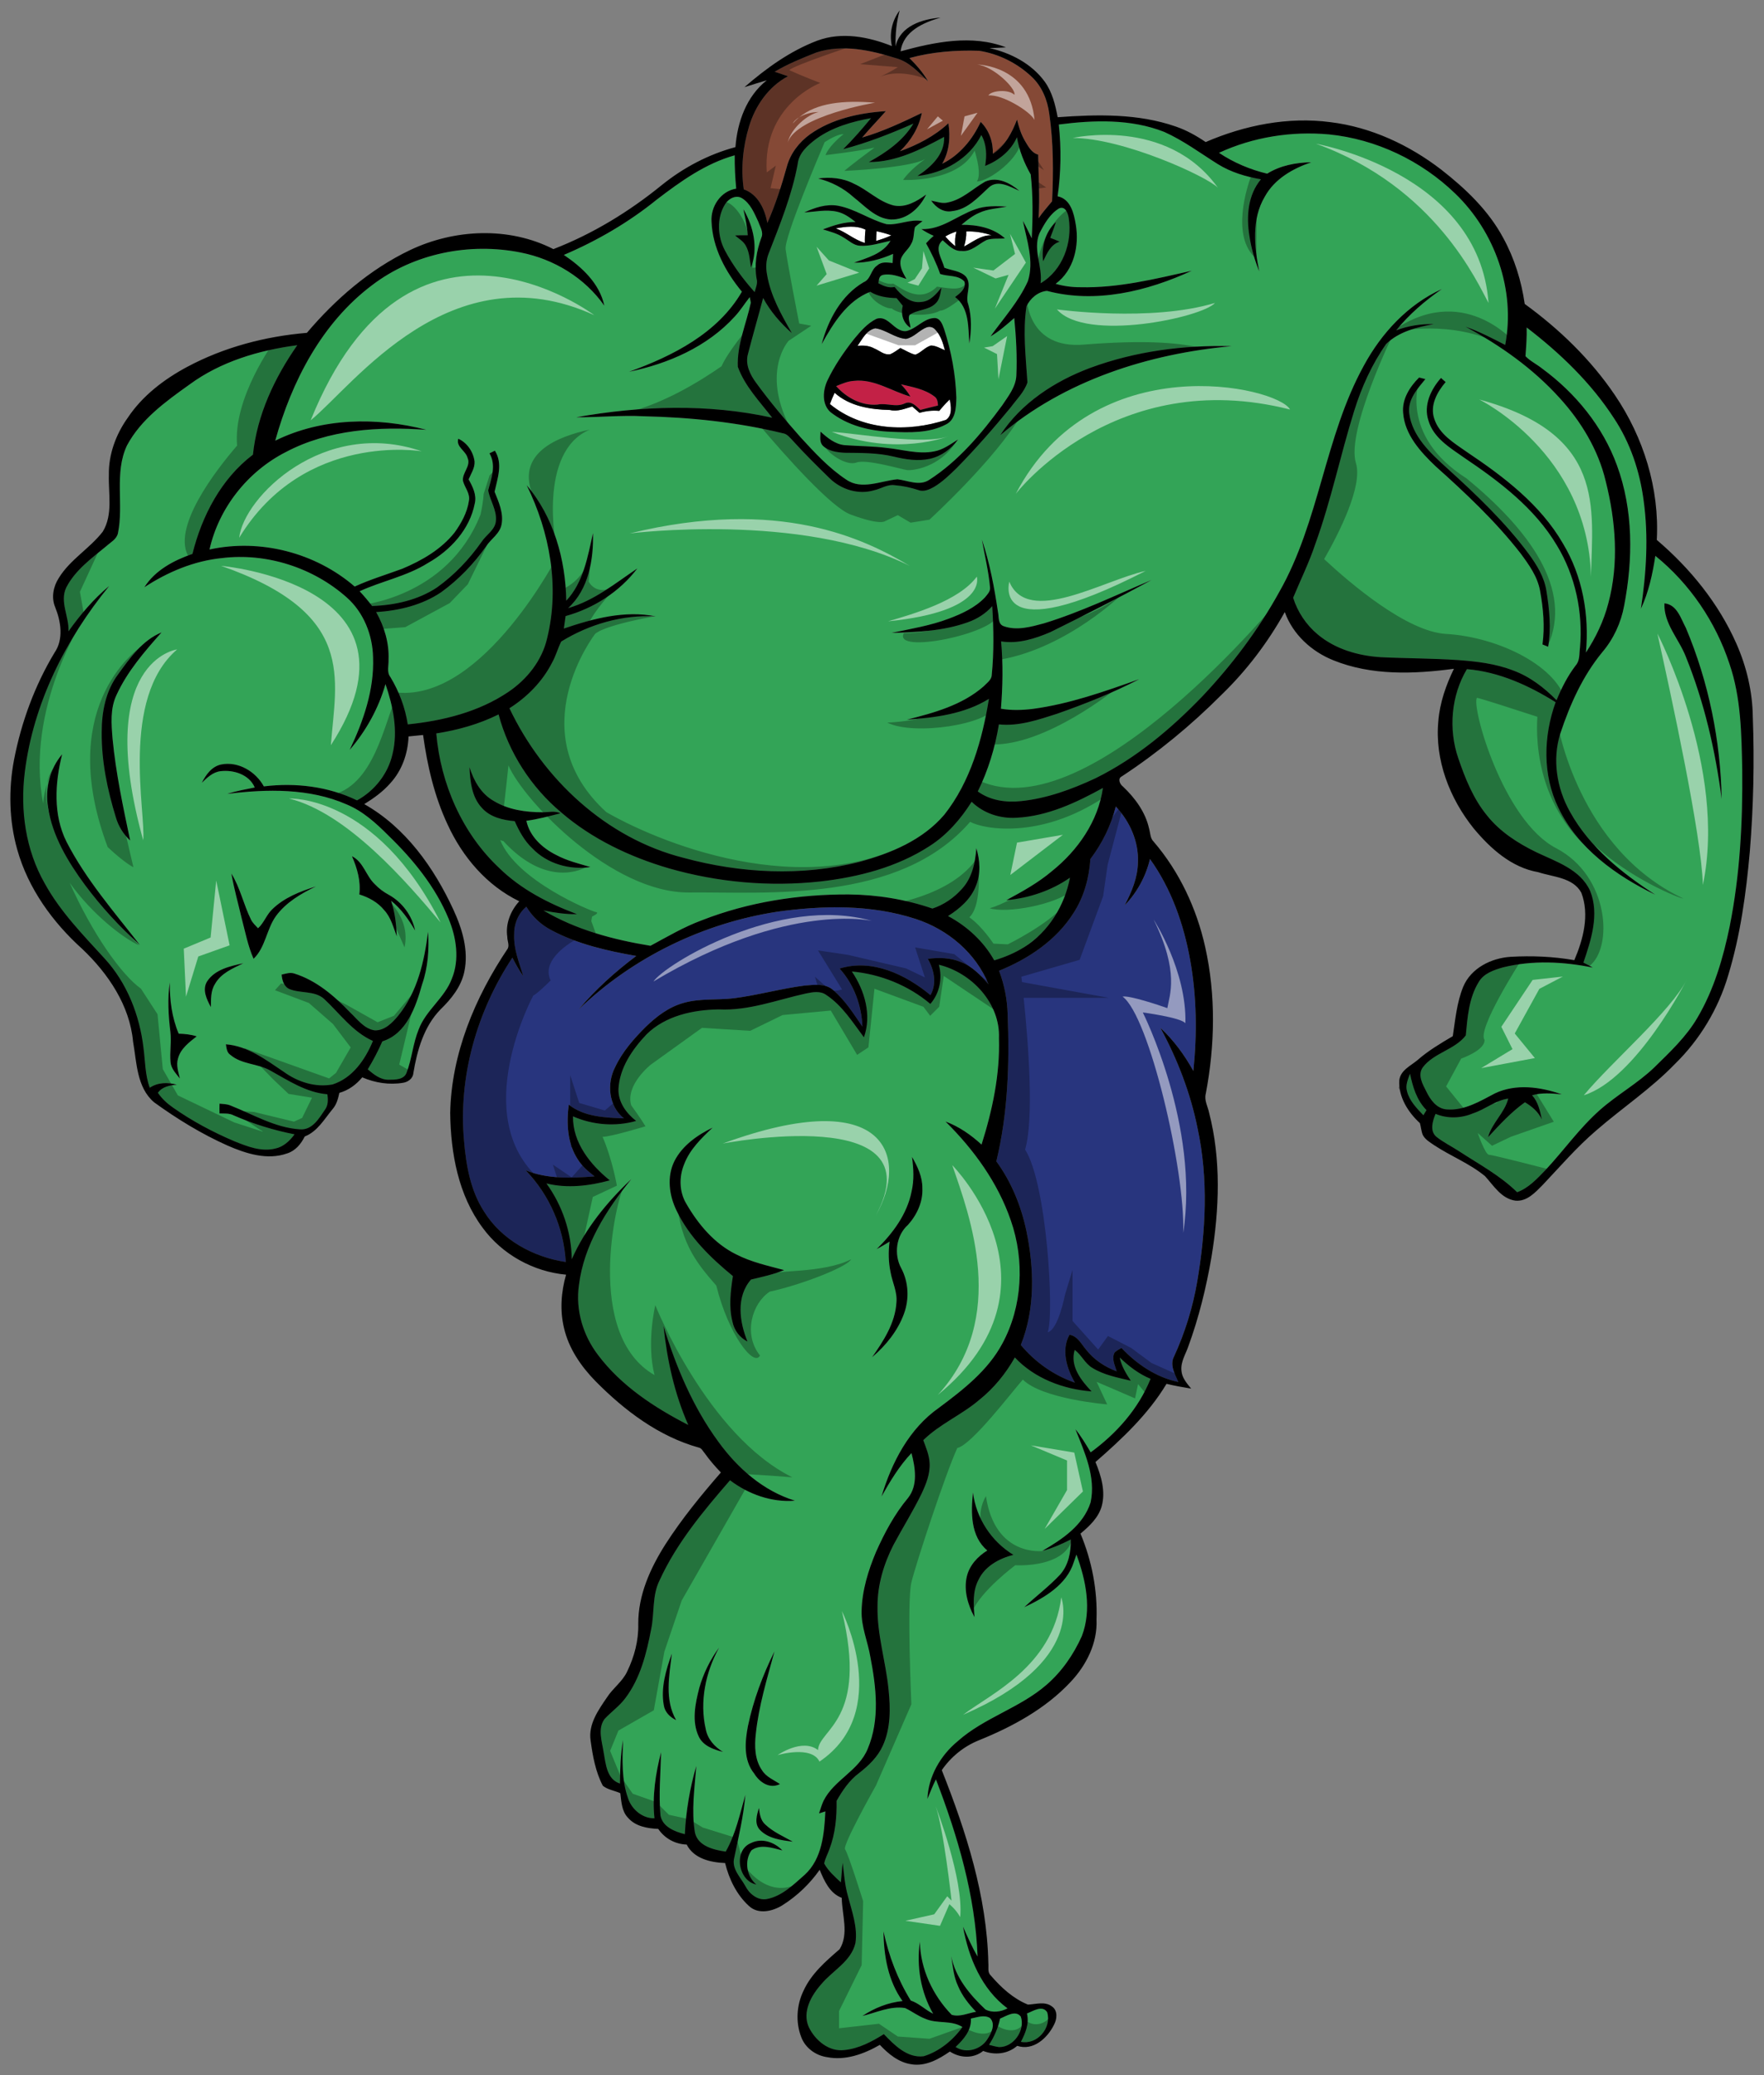 <?xml version="1.0" encoding="utf-8"?>
<!-- Generator: Adobe Illustrator 17.0.0, SVG Export Plug-In . SVG Version: 6.00 Build 0)  -->
<!DOCTYPE svg PUBLIC "-//W3C//DTD SVG 1.1//EN" "http://www.w3.org/Graphics/SVG/1.1/DTD/svg11.dtd">
<svg version="1.1" id="Layer_1" xmlns="http://www.w3.org/2000/svg" xmlns:xlink="http://www.w3.org/1999/xlink" x="0px" y="0px"
	 width="170px" height="200px" viewBox="0 0 170 200" style="enable-background:new 0 0 170 200;" xml:space="preserve">
<rect x="0" y="0" width="170" height="200" fill="#808080" stroke="none"/>
<path id="color4" style="fill:#854936;" d="M71.675,18.25c-0.294-2.015-0.077-4.124,0.514-6.074
	c0.601-1.992,1.879-3.832,3.745-4.825c-0.427-0.142-0.855-0.286-1.28-0.436c1.272-0.757,2.65-1.313,4.022-1.857
	c2.513-0.819,5.218-0.223,7.664,0.547c1.274,0.341,2.185,1.356,3.101,2.237c-0.483-0.835-1.115-1.568-1.801-2.245
	c2.177-0.597,4.462-0.778,6.713-0.703c1.887,0.293,3.689,1.195,5.07,2.506c0.994,0.927,1.521,2.234,1.697,3.56
	c0.404,2.792,0.408,5.633,0.27,8.444c-0.439,0.539-0.908,1.054-1.301,1.631c0.135-2.042-0.017-4.082-0.037-6.126
	c-0.652-0.179-0.963-0.813-1.285-1.343c-0.367-0.633-0.584-1.334-0.754-2.041c-0.488,1.271-1.152,2.551-2.332,3.314
	c0.035-1.148-0.348-2.275-1.172-3.091c-0.777,1.687-2.016,3.208-3.711,4.038c0.691-1.176,0.807-2.576,0.602-3.902
	c-1.334,1.243-2.977,2.081-4.676,2.698c1.053-0.991,1.826-2.272,2.115-3.695c-1.869,0.898-3.754,1.791-5.751,2.369
	c0.733-0.873,1.529-1.687,2.28-2.542c-2.551,0.168-5.191,0.732-7.31,2.237c-1.044,0.755-1.875,1.831-2.22,3.084
	c-0.514,1.854-1.105,3.693-1.885,5.459C73.698,20.157,73.052,18.735,71.675,18.25z"/>
<path id="color3" style="fill:#C32146;" d="M80.584,37.218c0.54-0.227,1.09-0.467,1.685-0.507c1.963-0.229,3.652,1.004,5.471,1.51
	c-0.256-0.431-0.568-0.818-0.912-1.18c1.101,0.259,2.285,0.46,3.207,1.16c0.307,0.193,0.34,0.559,0.361,0.885
	c-0.57,0.143-1.143,0.272-1.709,0.427c-0.404-0.38-0.865-0.913-1.482-0.633c-0.862,0.417-1.747-0.069-2.643,0.117
	C83.034,39.131,81.576,38.335,80.584,37.218z"/>
<path id="fill" style="fill:#FFFFFF;" d="M83.411,22.137c-0.054,0.422-0.068,0.848-0.061,1.275c-1.021-0.294-1.815-1.046-2.81-1.4
	C81.493,21.846,82.505,21.695,83.411,22.137z M84.478,22.287c-0.013,0.311-0.027,0.622-0.045,0.932
	c0.494-0.15,0.99-0.31,1.461-0.534C85.432,22.512,84.957,22.389,84.478,22.287z M91.104,22.792c0.286,0.342,0.607,0.652,0.955,0.932
	c-0.049-0.476-0.012-0.953,0.114-1.414C91.801,22.435,91.439,22.588,91.104,22.792z M95.568,22.68
	c-0.785-0.272-1.613-0.391-2.443-0.378c0.01,0.496-0.068,0.984-0.219,1.458C93.764,23.316,94.541,22.635,95.568,22.68z
	 M89.309,31.55c-0.721,0.268-1.219,0.964-1.994,1.109c-1.068-0.074-1.907-0.874-2.955-1.019c-0.86,0.168-1.253,1.048-1.714,1.692
	c0.544-0.055,1.108-0.025,1.597,0.246c0.508,0.198,0.968,0.668,1.552,0.565c0.352-0.15,0.657-0.393,0.975-0.601
	c0.477,0.219,0.923,0.516,1.438,0.646c0.559-0.199,0.939-0.728,1.516-0.889c0.48,0.011,0.901,0.28,1.337,0.454
	c-0.187-0.719-0.415-1.463-0.946-2.011C89.914,31.522,89.58,31.44,89.309,31.55z M90.518,39.602c0.316-0.387,0.646-0.76,1.012-1.104
	c0.121,0.648,0.277,1.538-0.367,1.969c-3.686,1.216-8.085,1.033-11.18-1.526c0.136-0.368,0.287-0.73,0.452-1.084
	c1.447,1.303,3.46,1.617,5.336,1.658c0.734,0.185,1.451-0.139,2.146-0.335c0.229,0.206,0.461,0.41,0.699,0.61
	C89.232,39.613,89.873,39.539,90.518,39.602z"/>
<path id="color2" style="fill:#28357E;" d="M107.529,77.729c1.354,1.439,2.225,3.385,2.135,5.381
	c-0.018,1.477-0.607,2.857-1.277,4.145c1.191-1.236,2.043-2.791,2.438-4.465c2.061,2.868,3.254,6.279,3.873,9.734
	c0.637,3.526,0.672,7.14,0.309,10.697c-0.848-1.531-1.895-2.964-3.178-4.16c1.645,3.036,2.902,6.291,3.582,9.681
	c1.053,4.87,0.797,9.928-0.039,14.81c-0.428,2.477-1.174,4.896-2.227,7.183c-0.438,0.822,0.082,1.702,0.414,2.46
	c-2.141-0.449-3.998-1.709-5.482-3.28c-0.225,0.132-0.459,0.253-0.65,0.427c-0.336,0.596,0.025,1.242,0.191,1.828
	c-1.137-0.424-2.182-1.111-2.934-2.071c-0.477-0.551-0.82-1.325-1.615-1.454c-0.811,1.456-0.271,3.265,0.523,4.614
	c-2.033-0.7-3.844-1.981-5.215-3.63c1.396-3.482,1.289-7.367,0.541-10.984c-0.508-2.4-1.445-4.727-2.9-6.713
	c1.121-4.636,1.279-9.45,1.09-14.196c-0.041-1.428-0.32-2.841-0.828-4.175c2.842-1.15,5.535-2.952,7.19-5.587
	c1-1.546,1.49-3.361,1.613-5.184C106.221,81.281,107.064,79.564,107.529,77.729z M57.297,113.382
	c-0.607-0.477-1.21-0.977-1.617-1.641c-1.01-1.548-1.097-3.493-0.869-5.273c1.487,1.179,3.497,1.253,5.312,1.318
	c-1.471-1.182-1.671-3.333-0.838-4.943c0.697-1.475,1.788-2.72,2.936-3.864c1.039-1.012,2.241-1.93,3.66-2.318
	c1.573-0.452,3.229-0.257,4.836-0.446c2.304-0.297,4.551-0.934,6.857-1.23c0.914-0.065,1.987-0.219,2.73,0.45
	c1.15,0.979,1.956,2.28,2.806,3.511c-0.076-2.05-0.813-4.066-2.199-5.597c3.15-0.97,6.37,0.575,8.76,2.563
	c0.631-1.125,0.354-2.436-0.258-3.499c1.063-0.143,2.174-0.114,3.176,0.307c1.108,0.404,1.918,1.285,2.676,2.148
	c-1.236-3.034-3.928-5.294-7.018-6.297c-4.288-1.4-8.919-1.314-13.339-0.698c-7.14,1.095-13.937,4.402-19.139,9.414
	c1.634-1.929,3.524-3.638,5.548-5.15c-2.809-0.491-5.649-1.134-8.183-2.486c-0.995-0.517-1.832-1.298-2.41-2.258
	c-0.801,0.655-1.203,1.693-1.176,2.714c-0.05,1.379,0.483,2.671,0.877,3.963c-0.409-0.553-0.726-1.164-1.046-1.769
	c-3.425,5.177-5.232,11.484-4.657,17.693c0.198,2.34,0.616,4.747,1.913,6.757c1.689,2.743,4.746,4.411,7.887,4.884
	c-0.183-3.28-1.573-6.476-3.863-8.835C52.76,113.653,55.08,113.551,57.297,113.382z"/>
<path id="color1" style="fill:#33A457;" d="M135.887,103.482c0.26,1.268,0.648,2.567,1.588,3.511
	c-0.102,0.164-0.199,0.328-0.299,0.497c-0.65-0.682-1.359-1.394-1.586-2.339C135.426,104.577,135.691,104.008,135.887,103.482z
	 M99.43,22.972c-0.283-0.562-0.543-1.136-0.852-1.687c0.381,1.891,1.098,3.893,0.482,5.808c-0.883,1.969-2.355,3.588-3.602,5.328
	c0.84-0.484,1.559-1.14,2.287-1.768c0.18,1.848,0.285,3.707,0.201,5.564c-0.063,1.09-0.785,1.981-1.367,2.858
	c-1.988,2.706-4.195,5.355-7.051,7.188c-0.941,0.598-2.049,0.047-3.039-0.069c-1.615,0.146-3.45,1.067-4.935,0.031
	c-1.677-1.109-3.048-2.603-4.4-4.076c-1.501-1.694-2.961-3.432-4.296-5.264c-0.576-0.781-1.05-1.757-0.782-2.748
	c0.466-1.812,0.99-3.609,1.468-5.417c0.696,1.292,1.665,2.412,2.765,3.38c-1.017-1.772-2.052-3.6-2.39-5.641
	c-0.127-0.663-0.1-1.358,0.145-1.993c1.095-2.824,2.254-5.654,2.808-8.646c0.099-1.08,0.999-1.841,1.809-2.453
	c1.543-1.109,3.412-1.646,5.263-1.98c-0.854,1.033-1.732,2.046-2.684,2.99c2.325-0.616,4.57-1.492,6.767-2.466
	c-0.996,1.665-2.625,2.784-4.292,3.707c2.615,0.01,5.009-1.21,7.249-2.425c0.078,1.689-1.271,2.919-2.565,3.768
	c2.513-0.267,4.987-1.643,6.153-3.946c0.519,0.907,0.537,1.972,0.367,2.977c1.309-0.523,2.494-1.454,3.064-2.769
	c0.209,1.273,0.695,2.474,1.328,3.592C99.557,18.857,99.535,20.923,99.43,22.972z M78.848,17.201
	c1.265,0.32,2.444,0.926,3.414,1.806c1.095,0.849,2.115,2.051,3.591,2.152c1.532,0.044,2.781-1.093,3.402-2.408
	c-0.902,0.653-1.961,1.29-3.127,1.054c-1.439-0.362-2.5-1.498-3.831-2.094C81.243,17.15,80.018,17.049,78.848,17.201z
	 M80.663,20.403c0.682,0.149,1.252,0.57,1.79,0.993c-1.097-0.015-2.138,0.335-3.15,0.712c0.692,0.214,1.411,0.393,2.02,0.802
	c0.503,0.286,0.951,0.749,1.559,0.776c1.004,0.063,1.971-0.278,2.941-0.48c-0.746,1.273-2.239,1.635-3.524,2.112
	c1.307,0.023,2.582-0.326,3.769-0.849c-0.019,0.294-0.033,0.586-0.043,0.88c-0.497-0.044-1.068-0.155-1.469,0.227
	c-0.639,0.391-0.612,1.339-1.328,1.625c-2.158,1.262-3.412,3.622-4.042,5.966c1.12-2.008,2.436-4.164,4.681-5.047
	c0.764,0.478,1.66,0.585,2.543,0.617c0.195,0.242,0.391,0.486,0.59,0.73c-0.203,0.809,0.021,1.652,0.738,2.126
	c0.002-0.403-0.272-0.851-0.092-1.231c0.742-0.547,1.824-0.435,2.504-1.103c0.435-0.391,0.468-1.002,0.582-1.534
	c-0.506,0.606-1.059,1.305-1.912,1.372c-1.091,0.176-1.988-0.646-2.605-1.44c-0.556,0.131-1.083-0.1-1.561-0.356
	c0.053-0.314,0.038-0.711,0.426-0.802c0.777-0.162,1.546,0.138,2.271,0.387c-0.281-0.518-0.629-1.063-0.576-1.676
	c0.062-0.701,0.736-1.088,1.025-1.684c0.316-0.497,0.225-1.103,0.383-1.642c0.225-0.208,0.48-0.384,0.725-0.57
	c-1.178-0.242-2.301,0.407-3.464,0.294c-1.622-0.429-3.023-1.473-4.686-1.778c-1.126-0.2-2.247,0.185-3.257,0.651
	C78.548,20.407,79.616,20.17,80.663,20.403z M90.08,30.651c-1.072,0.021-1.756,1.059-2.773,1.267
	c-1.139,0.081-1.705-1.598-2.851-1.184c-0.88,0.438-1.531,1.205-2.149,1.948c-0.983,1.246-1.894,2.567-2.573,4.003
	c-0.436,0.946-0.549,2.259,0.288,3.026c1.646,1.302,3.774,1.831,5.843,1.905c1.777,0.079,3.688,0.148,5.304-0.71
	c0.949-0.467,0.971-1.651,0.996-2.563c-0.068-2.25-0.488-4.489-1.178-6.63C90.824,31.278,90.635,30.674,90.08,30.651z M92.328,42.36
	c-0.73,0.452-1.443,0.995-2.312,1.147c-1.519,0.299-3.024-0.182-4.53-0.333c-1.344-0.176-2.704-0.167-4.052-0.267
	c-0.945-0.076-1.688-0.705-2.361-1.305c0.004,0.462-0.134,1.01,0.244,1.375c0.55,0.511,1.344,0.615,2.066,0.662
	c1.586,0.017,3.195-0.006,4.747,0.369c1.141,0.275,2.338,0.467,3.5,0.208C90.725,43.966,91.68,43.264,92.328,42.36z M92.657,21.664
	c0.523-0.44,1.063-0.877,1.698-1.149c0.84-0.395,1.781-0.423,2.68-0.604c-1.021-0.055-2.072-0.096-3.045,0.261
	c-1.752,0.599-3.242,1.99-5.195,1.909c0.375,0.249,0.77,0.471,1.187,0.646c-0.265,0.223-0.508,0.465-0.735,0.722
	c0.529,0.953,0.999,1.933,1.359,2.956c0.77,0.265,1.746,0.074,2.34,0.734c0.192,0.67-0.435,1.14-0.9,1.489
	c1.377,1.046,1.252,2.936,1.377,4.476c0.189-1.244,0.236-2.531-0.104-3.754c-0.355-0.872,0.398-1.882-0.229-2.688
	c-0.531-0.568-1.392-0.583-2.08-0.859c-0.215-0.855-1.036-1.909-0.164-2.647c0.523,0.454,1.054,1.067,1.819,1.031
	c0.962,0.108,1.63-0.679,2.425-1.059c0.563-0.187,1.174-0.091,1.758-0.156C95.709,21.943,94.143,21.651,92.657,21.664z
	 M98.24,18.394c-0.885-0.755-2.142-1.407-3.303-0.884c-1.186,0.672-2.201,1.721-3.582,2.003c-0.545,0.147-1.085-0.081-1.613-0.174
	c0.449,0.657,1.195,1.18,2.033,1.006c1.486-0.162,2.494-1.337,3.525-2.279C96.184,17.263,97.348,18.012,98.24,18.394z
	 M140.49,63.618c-2.473-0.169-4.953-0.155-7.424-0.275c-2.176-0.138-4.391-0.776-6.08-2.198c-1.104-0.918-1.936-2.165-2.363-3.533
	c0.713-1.721,1.545-3.403,2.135-5.179c1.523-4.189,2.416-8.565,3.742-12.815c0.711-2.285,1.707-4.502,3.086-6.464
	c1.225-1.189,2.957-1.622,4.594-1.914c-1.238-0.027-2.469,0.16-3.627,0.601c1.25-1.549,2.77-2.845,4.398-3.977
	c-3.277,1.489-5.822,4.251-7.516,7.379c-3.777,6.859-4.27,14.996-8.148,21.809c-2.008,3.645-4.529,6.997-7.377,10.027
	c-3.014,3.145-6.416,5.996-10.342,7.938c-2.268,1.057-4.664,1.941-7.166,2.198c-1.447,0.158-2.979-0.061-4.172-0.932
	c1.008-2.037,1.668-4.226,2.035-6.464c1.932,0.204,3.805-0.448,5.613-1.027c2.701-0.951,5.379-2.015,7.922-3.333
	c-3.344,1.188-6.721,2.391-10.252,2.866c-1.025,0.125-2.07,0.159-3.086-0.015c0.174-2.157,0.213-4.332,0.016-6.491
	c1.631,0.264,3.268-0.259,4.75-0.891c3.277-1.62,6.535-3.281,9.746-5.021c-3.422,1.446-6.785,3.076-10.348,4.169
	c-1.244,0.335-2.613,0.734-3.877,0.286c-0.594-0.19-0.467-0.888-0.572-1.373c-0.348-2.359-0.793-4.721-1.551-6.985
	c0.273,1.541,0.65,3.068,0.787,4.63c0.039,0.384-0.275,0.675-0.494,0.951c-0.943,0.984-2.217,1.568-3.477,2.043
	c-1.781,0.675-3.668,0.98-5.518,1.375c2.463-0.076,4.985-0.181,7.331-1.021c0.906-0.314,1.734-0.84,2.369-1.559
	c0.135,2.207,0.172,4.424-0.047,6.629c-0.016,0.49-0.479,0.776-0.783,1.103c-2.066,1.809-4.791,2.554-7.398,3.209
	c2.713-0.19,5.557-0.543,7.91-2.008c-0.645,3.943-1.777,7.969-4.289,11.156c-2.072,2.444-5.163,3.738-8.19,4.559
	c-5.545,1.416-11.442,1.106-16.937-0.386c-7.458-1.882-13.543-7.578-16.795-14.421c1.709-1.086,3.177-2.572,4.101-4.381
	c0.37-0.649,0.557-1.381,0.888-2.048c2.713-1.673,5.92-2.605,9.118-2.425c-2.985-0.608-6.038,0.212-8.862,1.172
	c0.058-0.4,0.113-0.799,0.167-1.201c2.712-0.749,5.212-2.349,6.917-4.596c-2.124,1.43-4.169,3.118-6.676,3.828
	c1.985-1.811,2.461-4.67,2.401-7.231c-0.51,2.269-0.92,4.757-2.577,6.517c-0.063-3.968-1.208-8.066-3.815-11.133
	c2.23,4.519,3.196,9.807,1.971,14.75c-0.487,2.14-1.933,3.959-3.73,5.172c-2.854,1.931-6.307,2.786-9.7,3.131
	c-0.249-1.613-0.829-3.164-1.672-4.558c-0.378-0.484-0.156-1.108-0.181-1.664c0.07-1.612-0.405-3.206-1.195-4.6
	c2.205-0.143,4.445-0.672,6.291-1.932c1.668-1.214,3.114-2.72,4.304-4.403c0.47-0.724,1.326-1.212,1.492-2.112
	c0.207-1.098-0.272-2.158-0.674-3.153c0.282-1.29,0.822-2.716,0.029-3.954c-0.13,0.063-0.39,0.189-0.519,0.252
	c0.669,1.139,0.183,2.405-0.122,3.569c0.172,0.991,0.839,1.889,0.742,2.937c-0.07,0.883-0.938,1.34-1.382,2.026
	c-1.184,1.687-2.626,3.2-4.303,4.402c-1.837,1.218-4.069,1.704-6.247,1.782c-0.379-0.492-0.775-0.972-1.203-1.421
	c2.155-0.995,4.545-1.44,6.573-2.715c2.179-1.227,4.044-3.244,4.526-5.754c0.192-0.832-0.201-1.61-0.595-2.313
	c0.229-0.557,0.612-1.098,0.573-1.723c-0.119-0.929-0.703-1.805-1.567-2.196c-0.25,0.778,0.716,1.15,0.892,1.843
	c0.357,0.787-0.542,1.437-0.441,2.224c0.169,0.647,0.716,1.211,0.571,1.922c-0.164,1.119-0.725,2.14-1.38,3.047
	c-1.291,1.627-3.148,2.701-5.04,3.493c-1.53,0.565-3.101,1.035-4.588,1.717c-3.78-3.266-9.103-4.64-13.992-3.571
	c0.901-4.013,3.683-7.521,7.344-9.386c4.139-2.186,8.973-2.487,13.56-2.147c-4.773-1.246-10.084-1.169-14.569,1.046
	c1.586-5.724,4.498-11.355,9.336-14.99c4.021-3.068,9.39-4.135,14.321-3.146c3.204,0.631,6.176,2.441,8.058,5.126
	c-0.454-2.144-2.155-3.718-3.902-4.893c3.212-1.369,6.258-3.143,8.973-5.345c2.281-1.744,4.691-3.472,7.495-4.255
	c-0.013,1.073,0.044,2.142,0.143,3.211c-1.494,0.238-2.472,1.725-2.377,3.18c0.094,2.517,1.352,4.844,2.927,6.751
	c-2.319,4-6.672,6.201-10.873,7.717c3.78-0.777,7.54-2.412,10.173-5.311c0.548-0.577,0.959-1.264,1.458-1.884
	c0.025,0.134,0.077,0.399,0.103,0.532c-0.441,2.048-1.348,4.061-1.254,6.188c0.684,1.875,2.111,3.348,3.314,4.905
	c-6.197-1.371-12.659-1.154-18.876-0.046c2.167,0.017,4.33-0.21,6.495-0.095c4.504,0.103,9.013,0.568,13.392,1.635
	c0.429,0.056,0.691,0.427,0.971,0.713c1.14,1.266,2.358,2.461,3.576,3.653c1.102,1.065,2.749,1.576,4.241,1.138
	c0.685-0.146,1.319-0.613,2.042-0.49c0.76,0.057,1.506,0.225,2.228,0.459c0.518,0.204,1.064-0.04,1.513-0.293
	c0.825-0.49,1.517-1.168,2.2-1.831c1.828-1.861,3.547-3.826,5.201-5.841c0.568-0.77,1.309-1.485,1.613-2.406
	c-0.154-2.438-0.463-4.903-0.092-7.334c0.361-0.773,1.119-1.415,1.975-1.49c4.684,1.249,9.654,0.042,13.953-1.939
	c-3.529,0.789-7.092,1.675-10.734,1.587c-0.807,0.004-1.613-0.105-2.385-0.328c1.77-1.304,2.295-3.655,1.939-5.732
	c-0.178-1.069-0.504-2.458-1.75-2.704c0.328-2.289,0.365-4.619,0.115-6.919c3.371-0.435,6.941-0.559,10.158,0.71
	c1.838,0.823,3.461,2.032,5.156,3.097c1.264,0.789,2.709,1.22,4.17,1.471c-1.258,1.498-1.418,3.571-1.115,5.429
	c0.17,1.18,0.5,2.334,0.945,3.439c-0.477-2.376-0.756-5.024,0.545-7.203c0.932-1.7,2.689-2.699,4.469-3.307
	c-1.48,0.029-2.975,0.305-4.244,1.098c-1.646-0.391-3.236-1.067-4.645-2.009c3.289-1.523,6.992-2.104,10.6-1.776
	c4.541,0.452,8.883,2.531,12.156,5.694c3.848,3.688,5.84,9.335,4.826,14.597c-1.242-0.64-2.488-1.288-3.813-1.753
	c3.34,1.791,6.482,4.019,9.033,6.837c2.086,2.281,3.748,5.014,4.463,8.037c0.969,3.838,1.295,7.935,0.252,11.793
	c-0.439,1.688-1.201,3.28-2.156,4.737c0.34-3.615-0.32-7.371-2.207-10.504c-2.168-3.753-5.697-6.439-9.242-8.812
	c-1.227-0.863-2.68-1.708-3.166-3.225c-0.436-1.281,0.279-2.577,1.098-3.531c-0.152-0.133-0.303-0.265-0.449-0.398
	c-0.973,1.098-1.703,2.627-1.213,4.102c0.486,1.681,2.08,2.627,3.426,3.573c3.414,2.3,6.822,4.872,8.957,8.468
	c1.783,2.939,2.529,6.456,2.223,9.872c-0.078,0.568,0.006,1.225-0.406,1.686c-0.781,1.021-1.365,2.175-1.85,3.361
	c-1.191-1.211-2.572-2.276-4.178-2.864C144.127,63.961,142.299,63.745,140.49,63.618z M118.693,33.362
	c-4.615-0.116-9.291,0.488-13.631,2.099c-3.418,1.279-6.65,3.382-8.666,6.482C102.594,36.666,110.678,34.092,118.693,33.362z
	 M138.346,44.93c2.906,2.612,5.775,5.296,8.182,8.386c0.811,1.102,1.65,2.255,1.895,3.632c0.313,1.698,0.467,3.451,0.23,5.167
	c0.139,0.055,0.408,0.166,0.547,0.221c0.303-1.774,0.123-3.594-0.162-5.359c-0.201-1.345-0.932-2.523-1.721-3.603
	c-2.277-3.064-5.057-5.708-7.877-8.266c-1.58-1.431-3.344-3.049-3.629-5.278c-0.154-1.324,0.785-2.346,1.559-3.291
	c-0.15-0.038-0.455-0.115-0.609-0.151c-0.904,0.9-1.664,2.094-1.537,3.424C135.387,41.902,136.893,43.552,138.346,44.93z
	 M71.499,19.098c0.825,0.503,1.198,1.458,1.591,2.296c0.16,0.484,0.521,1,0.281,1.519c-0.466,1.262-0.692,2.631-0.451,3.967
	c0.123,0.438-0.087,0.855-0.195,1.271c-1.096-1.226-2.09-2.556-2.863-4.01c-0.719-1.368-0.817-3.137,0.024-4.474
	C70.207,19.147,70.918,18.758,71.499,19.098z M70.839,22.694c0.355,0.308,0.795,0.549,1.027,0.974
	c0.367,0.639,0.379,1.396,0.514,2.103c0.704-1.865,0.242-3.93-0.735-5.604c0.17,0.832,0.37,1.657,0.42,2.508
	C71.654,22.665,71.245,22.678,70.839,22.694z M100.285,27.301c0.205-1.616-0.77-3.22-0.117-4.804c0.467-0.905,1-1.871,1.898-2.413
	c0.592-0.257,0.854,0.454,0.926,0.908C103.369,23.362,102.424,26.049,100.285,27.301z M100.527,25.185
	c0.367-0.753,0.715-1.61,1.594-1.892c-0.301-0.131-0.602-0.257-0.906-0.369c0.193-0.507,0.389-1.014,0.555-1.53
	C100.725,22.358,100.355,23.806,100.527,25.185z M167.906,74.198c0.047,5.048-0.223,10.124-1.213,15.085
	c-0.629,3.055-1.518,6.107-3.115,8.812c-1.072,1.838-2.645,3.302-4.148,4.781c-1.607,1.545-3.578,2.63-5.242,4.104
	c-1.959,1.733-3.469,3.884-5.246,5.79c-0.805,0.829-1.617,1.73-2.734,2.137c-1.633-1.606-3.674-2.695-5.578-3.939
	c-0.73-0.48-1.525-0.862-2.207-1.407c-0.66-0.563-0.355-1.527-0.076-2.207c1.162,0.481,2.473,0.435,3.625-0.056
	c1.168-0.382,2.145-1.245,3.381-1.415c-0.348,1.383-1.566,2.336-1.943,3.715c1.109-1.198,2.215-2.41,3.551-3.363
	c0.676,0.403,1.301,0.925,1.629,1.661c-0.17-0.827-0.355-1.686-0.939-2.334c0.932-0.268,1.908-0.181,2.859-0.088
	c-2.045-0.719-4.412-1.054-6.434-0.097c-1.443,0.758-2.963,1.687-4.656,1.549c-0.971-0.074-1.578-0.93-1.961-1.729
	c-0.352-0.694-0.873-1.578-0.344-2.322c1.066-1.412,3.074-1.688,4.145-3.08c0.164-1.752,0.295-3.598,1.24-5.138
	c0.488-0.85,1.488-1.18,2.381-1.431c2.824-0.692,5.795-0.55,8.627,0.032c-0.303-0.17-0.607-0.332-0.912-0.481
	c0.744-2.186,1.555-4.653,0.65-6.91c-0.941-2.084-3.285-2.817-5.193-3.732c-1.785-0.867-3.506-1.975-4.75-3.543
	c-1.32-1.608-2.102-3.568-2.766-5.516c-0.965-2.795-0.686-6.049,0.832-8.584c3.076,0.251,5.963,1.568,8.551,3.186
	c-1.182,3.267-1.277,7.016,0.271,10.184c1.865,3.887,5.539,6.539,9.334,8.369c-3.223-2.079-6.338-4.582-8.223-7.99
	c-1.275-2.266-1.725-5.042-0.93-7.546c0.928-2.799,2.156-5.544,4.043-7.836c1.086-1.277,1.805-2.834,2.107-4.48
	c0.859-4.468,0.895-9.217-0.693-13.532c-1.367-3.758-4.002-6.97-7.209-9.326c-0.521-0.418-1.141-0.711-1.607-1.19
	c0.066-0.921,0.141-1.843,0.115-2.769c3.217,2.466,6.189,5.319,8.404,8.731c1.584,2.38,2.506,5.151,2.871,7.975
	c0.479,3.458,0.256,6.969-0.266,10.406c0.75-1.608,1.127-3.359,1.393-5.103c3.311,2.679,5.801,6.35,7.135,10.388
	C167.799,67.25,167.832,70.762,167.906,74.198z M165.922,77.014c-0.105-5.635-1.254-11.276-3.441-16.479
	c-0.492-0.913-0.857-2.271-2.076-2.384c-0.08,1.948,1.398,3.424,2.064,5.145C164.244,67.683,165.313,72.332,165.922,77.014z
	 M37.152,65.933c0.731,2.156,1.231,4.502,0.672,6.756c-0.43,1.889-1.722,3.53-3.416,4.453c-2.774-1.348-5.939-1.723-8.981-1.348
	c-0.784-1.425-2.443-2.431-4.091-2.115c-0.92,0.178-1.488,0.984-1.886,1.765c0.508-0.488,1.05-1.021,1.785-1.114
	c1.265-0.16,2.779,0.312,3.317,1.568c-0.889,0.181-1.784,0.338-2.646,0.617c3.831-0.473,7.897-0.56,11.504,1.017
	c1.567,0.651,2.837,1.808,4.017,2.993c2.375,2.301,4.527,4.93,5.8,8.006c0.75,1.818,1.084,3.934,0.317,5.801
	c-0.698,1.862-2.505,3.032-3.198,4.894c-0.55,1.338-0.645,2.811-1.161,4.155c-0.255,0.708-1.139,0.681-1.76,0.686
	c-0.786-0.004-1.418-0.522-1.985-1.002c0.526-0.867,0.999-1.768,1.407-2.697c2.362-0.751,3.23-3.354,3.835-5.503
	c0.566-1.63,0.68-3.354,0.571-5.065c-0.355,2.848-1.027,5.81-2.874,8.091c-0.565,0.686-1.296,1.438-2.255,1.42
	c-1.037-0.148-1.676-1.069-2.388-1.736c-1.516-1.587-3.246-3.081-5.38-3.746c-0.404-0.134-0.818,0.017-1.214,0.104
	c0.043,0.541,0.214,1.162,0.765,1.398c1.069,0.431,2.393,0.131,3.316,0.932c1.514,1.411,2.773,3.199,4.717,4.065
	c-0.735,1.786-1.964,3.577-3.893,4.192c-1.648,0.315-3.36-0.243-4.694-1.212c-1.701-1.137-3.471-2.501-5.581-2.655
	c0.056,0.37,0.085,0.798,0.441,1.024c1.075,0.913,2.596,0.82,3.801,1.481c1.752,0.968,3.476,2.135,5.533,2.309
	c0.078,0.51,0.089,1.057-0.234,1.493c-0.576,0.846-1.231,1.992-2.426,1.885c-2.391-0.159-4.502-1.44-6.685-2.3
	c-0.332-0.138-0.692-0.138-1.044-0.173c-0.009,0.313-0.011,0.626-0.002,0.942c0.461,0.012,0.944-0.036,1.369,0.189
	c1.88,0.821,3.849,1.431,5.86,1.823c-0.457,0.636-1.073,1.207-1.864,1.375c-1.358,0.335-2.715-0.216-3.956-0.714
	c-2.063-0.879-4.056-1.941-5.888-3.234c-0.566-0.39-1.073-0.859-1.462-1.429c0.422-0.595,1.146-0.722,1.826-0.783
	c-0.884-0.237-1.823-0.228-2.608,0.295c-0.453-1.222-0.434-2.537-0.602-3.813c-0.368-3.172-1.592-6.304-3.779-8.671
	c-2.073-2.266-4.252-4.497-5.741-7.207c-1.845-3.229-2.377-7.057-1.924-10.71c0.818-6.639,3.937-12.817,8.139-17.958
	c-1.516,1.254-2.791,2.778-3.929,4.373c0.079-1.425-0.874-2.849-0.208-4.235c0.863-1.673,2.44-2.809,3.864-3.98
	c0.404-0.367,0.974-0.653,1.109-1.224c0.583-2.786-0.377-5.812,0.87-8.468c1.346-2.527,3.741-4.248,6.021-5.875
	c3.021-2.224,6.716-3.316,10.399-3.798c-2.19,3.134-3.876,6.715-4.275,10.551c-3.063,2.325-4.919,5.897-5.831,9.568
	c-1.791,0.619-3.594,1.566-4.633,3.212c2.246-1.471,4.785-2.542,7.476-2.811c4.307-0.526,8.79,0.915,12.024,3.791
	c1.639,1.447,2.497,3.632,2.54,5.793c0.115,3.113-0.931,6.128-2.255,8.903C35.283,70.438,36.486,68.264,37.152,65.933z
	 M13.475,91.068c-2.493-3.202-5.196-6.302-7.062-9.932c-1.311-2.616-1.117-5.679-0.426-8.439C4.801,74.091,4.326,76,4.623,77.795
	c0.424,2.786,1.926,5.266,3.571,7.503C9.754,87.389,11.528,89.328,13.475,91.068z M15.567,60.952
	c-1.854,0.762-3.052,2.479-4.185,4.044c-1.198,1.591-1.585,3.634-1.58,5.586c-0.025,2.778,0.545,5.526,1.357,8.171
	c0.246,0.861,0.725,1.645,1.386,2.254c-0.684-3.245-1.382-6.499-1.697-9.805c-0.113-1.41-0.249-2.908,0.381-4.226
	C12.273,64.71,13.925,62.801,15.567,60.952z M33.918,82.521c0.506,1.155,0.867,2.41,0.712,3.684
	c0.912,0.284,1.787,0.757,2.395,1.513c0.653,0.707,0.884,1.657,1.216,2.533c-0.052-1.163-0.178-2.327-0.552-3.438
	c0.973,0.776,1.689,1.803,2.314,2.868c-0.292-1.453-1.254-2.739-2.551-3.45c-0.496-0.266-0.946-0.604-1.328-1.013
	C35.26,84.41,35.043,83.086,33.918,82.521z M22.301,84.196c0.247,1.439,0.646,2.845,0.979,4.267
	c0.354,1.322,0.602,2.684,1.156,3.944c1.159-1.102,1.247-2.866,2.171-4.135c0.968-1.306,2.402-2.149,3.843-2.84
	c-1.527,0.484-3.081,1.081-4.238,2.228c-0.543,0.53-0.776,1.295-1.344,1.806c-0.248-0.265-0.523-0.515-0.685-0.847
	C23.473,87.181,23.147,85.57,22.301,84.196z M20.321,97.065c0.018-0.745-0.03-1.54,0.382-2.202c0.568-1.053,1.722-1.529,2.746-2.024
	c-1.258,0.274-2.724,0.591-3.482,1.736C19.454,95.382,19.923,96.324,20.321,97.065z M18.954,99.884
	c-0.561-0.183-1.148-0.24-1.733-0.257c-0.659-1.564-0.88-3.259-0.857-4.945c-0.238,1.581-0.135,3.188,0.055,4.77
	c0.115,0.971-0.076,1.947,0.016,2.917c0.057,0.635,0.526,1.102,0.899,1.579c-0.147-0.628-0.376-1.284-0.181-1.928
	C17.398,101.072,18.223,100.461,18.954,99.884z M55.606,88.104c-2.736-1.022-5.397-2.384-7.499-4.447
	c-3.574-3.355-5.644-8.126-6.062-12.97c2.075-0.322,4.122-0.894,6.004-1.831c0.977,3.683,3.133,7.015,6.054,9.461
	c2.978,2.556,6.602,4.274,10.356,5.372c4.716,1.354,9.695,1.797,14.573,1.269c3.694-0.419,7.419-1.375,10.562-3.42
	c1.67-1.071,2.996-2.598,4.045-4.265c1.143,1.118,2.752,1.643,4.336,1.54c2.98-0.148,5.744-1.458,8.316-2.872
	c-0.455,3.209-2.424,6.025-4.92,8.023c-1.328,1.128-2.863,1.969-4.389,2.797c2.18-0.201,4.33-0.914,6.133-2.17
	c-0.514,2.69-2.055,5.21-4.396,6.684c-0.899,0.569-1.887,0.982-2.902,1.285c-1.025-1.827-2.614-3.287-4.455-4.271
	c1.131-0.715,2.211-1.646,2.697-2.93c0.469-1.151,0.387-2.444,0.033-3.612c-0.1,1.402-0.41,2.875-1.4,3.938
	c-0.761,0.853-1.74,1.523-2.83,1.882c-2.59-0.889-5.318-1.332-8.056-1.361c-4.816-0.02-9.672,0.731-14.167,2.491
	c-1.738,0.64-3.333,1.587-4.951,2.458c-3.58-0.587-7.178-1.538-10.317-3.405C53.437,87.958,54.516,88.128,55.606,88.104z
	 M56.899,83.563c-1.115-0.329-2.257-0.604-3.289-1.158c-1.338-0.665-2.564-1.786-2.882-3.299c1.117-0.15,2.205-0.446,3.292-0.726
	c-0.553-0.254-1.164-0.087-1.745-0.096c-1.615,0-3.294-0.238-4.695-1.09c-1.222-0.688-1.932-1.961-2.336-3.259
	c0.068,1.372,0.212,2.892,1.208,3.939c0.792,0.886,2.011,1.167,3.152,1.267c0.42,0.949,0.926,1.885,1.688,2.607
	C52.706,83.243,54.888,83.865,56.899,83.563z M79.541,174.585c-0.106,2.133-0.308,4.564-1.987,6.104
	c-1.078,0.945-2.175,2.053-3.637,2.339c-0.91,0.175-1.69-0.506-2.09-1.255c-0.461-0.849-1.344-1.668-1.068-2.719
	c0.419-2.011,0.901-4.022,1.075-6.076c-0.531,1.858-0.931,3.783-1.896,5.479c-1.15-0.166-2.685-0.523-2.968-1.847
	c-0.353-2.121-0.027-4.279,0.134-6.406c-0.623,2.138-0.995,4.351-1.105,6.574c-0.964-0.244-2.145-0.698-2.347-1.799
	c-0.186-2.03,0.013-4.074,0.058-6.106c-0.536,2.072-0.861,4.232-0.636,6.375c-1.146,0.025-2.192-0.851-2.54-1.91
	c-0.646-1.806-0.557-3.758-0.494-5.641c-0.237,1.387-0.278,2.797-0.294,4.203c-1.28-0.416-1.365-1.897-1.571-3.004
	c-0.155-1.047-0.602-2.263,0.079-3.211c0.645-0.7,1.447-1.252,2.015-2.024c1.448-1.916,2.034-4.304,2.481-6.62
	c0.332-1.569,0.079-3.259,0.817-4.733c1.647-3.596,4.21-6.672,6.785-9.64c1.779,1.345,4.007,2.15,6.258,1.968
	c-3.055-0.942-5.539-3.137-7.383-5.685c-2.447-3.337-4.072-7.201-5.28-11.135c0.34,3.261,1.052,6.512,2.383,9.521
	c-3.278-1.681-6.467-3.774-8.702-6.749c-1.447-1.896-2.172-4.34-1.837-6.716c0.474-3.867,2.639-7.267,5.05-10.228
	c-2.34,2.205-4.431,4.76-5.738,7.719c-0.036-2.615-0.913-5.189-2.442-7.303c2.015,0.497,4.125,0.24,6.102-0.298
	c-1.873-1.517-3.582-3.636-3.543-6.168c1.903,0.835,4.084,1.01,6.086,0.442c-0.952-0.74-1.739-1.815-1.703-3.072
	c0.103-2.046,1.334-3.822,2.698-5.267c1.817-1.799,4.493-2.378,6.974-2.41c2.879,0.143,5.61-0.921,8.378-1.532
	c0.649-0.133,1.401-0.285,1.979,0.141c1.545,1.021,2.536,2.629,3.626,4.079c0.767-2.159,0.075-4.509-1.163-6.344
	c2.759,0.255,5.448,1.335,7.565,3.127c0.9-1.03,1.178-2.468,0.822-3.776c3.173,0.773,5.926,3.716,5.789,7.087
	c0.107,3.486-0.631,6.938-1.678,10.247c-1.018-0.936-2.17-1.739-3.474-2.224c2.726,2.697,5.048,5.894,6.296,9.543
	c1.34,3.837,1.131,8.262-0.816,11.855c-1.398,2.61-3.785,4.455-6.113,6.192c-2.869,2.006-4.554,5.274-5.533,8.549
	c0.834-1.475,1.714-2.947,2.888-4.182c0.369,1.402,0.641,3.092-0.33,4.321c-1.303,1.557-2.266,3.361-3.088,5.209
	c-0.755,1.794-1.34,3.7-1.389,5.661c-0.051,1.546,0.604,2.986,0.851,4.493c0.558,2.888,0.919,6.011-0.256,8.798
	c-0.848,2.127-3.257,3.01-4.263,5.031c-0.181,0.389-0.297,0.805-0.434,1.214C79.085,174.731,79.388,174.633,79.541,174.585z
	 M86.389,125.546c-0.121,1.976-1.243,3.692-2.349,5.269c1.329-1.132,2.478-2.547,3.079-4.199c0.521-1.42,0.448-3.055-0.271-4.392
	c-0.717-1.318-0.491-3.153,0.65-4.164c0.867-0.962,1.46-2.234,1.389-3.55c0.014-1.084-0.465-2.087-0.995-3.006
	c0.147,1.108,0.216,2.24-0.044,3.339c-0.431,2.184-1.807,4.021-3.363,5.548c0.427-0.223,0.835-0.471,1.243-0.724
	c-0.122,0.979-0.107,1.974,0.094,2.943C85.997,123.592,86.494,124.521,86.389,125.546z M75.569,122.413
	c-1.563-0.421-3.166-0.768-4.613-1.512c-2.117-1.034-3.682-2.917-4.837-4.924c-0.661-1.13-0.686-2.551-0.193-3.747
	c0.538-1.439,1.663-2.521,2.753-3.551c-1.48,0.719-2.926,1.73-3.687,3.234c-0.745,1.504-0.508,3.31,0.214,4.775
	c1.214,2.533,3.276,4.539,5.425,6.301c-0.223,1.455-0.412,2.971-0.036,4.419c0.166,0.815,0.698,1.511,1.442,1.889
	c-0.778-1.891-1.119-4.314,0.338-5.975C73.452,123.065,74.538,122.83,75.569,122.413z M65.162,165.786
	c-1.128-1.963-0.666-4.29-0.413-6.412c-0.566,1.571-1.079,3.278-0.781,4.96C64.065,165.011,64.564,165.501,65.162,165.786z
	 M69.678,168.85c-0.81-0.486-1.473-1.225-1.657-2.171c-0.621-2.671-0.023-5.518,1.285-7.895c-0.867,1.173-1.518,2.504-1.917,3.904
	c-0.387,1.505-0.739,3.2-0.054,4.669C67.765,168.275,68.766,168.614,69.678,168.85z M72.684,170.936
	c0.508,0.838,1.494,1.519,2.482,1.011c-0.606-0.403-1.335-0.691-1.732-1.335c-0.699-1.013-0.731-2.307-0.597-3.485
	c0.282-2.718,1.09-5.339,1.8-7.969c-1.124,2.283-2.034,4.695-2.555,7.191C71.79,167.875,71.638,169.643,72.684,170.936z
	 M75.403,178.344c-0.769-0.807-1.977-1.233-3.027-0.713c-1.737,0.695-1.235,3.672,0.518,3.998c-0.956-0.779-1.18-2.298-0.474-3.296
	C73.292,177.694,74.457,178.108,75.403,178.344z M75.576,178.727c0,0-0.03-0.03-0.093-0.091
	C75.545,178.697,75.576,178.727,75.576,178.727z M76.408,177.506c-0.912-0.516-1.907-0.939-2.672-1.673
	c-0.449-0.407-0.525-1.024-0.6-1.586c-0.198,0.679-0.461,1.51,0.085,2.106C74.037,177.215,75.295,177.357,76.408,177.506z
	 M107.914,130.84c0.873,0.837,1.84,1.584,2.969,2.051c-1.156,2.879-3.285,5.273-5.771,7.087c-0.455-0.768-0.912-1.533-1.471-2.229
	c0.881,2.222,1.988,4.605,1.465,7.049c-0.699,2.21-2.754,3.58-4.668,4.684c0.957-0.264,1.873-0.653,2.756-1.106
	c0.029,1.201-0.217,2.481-1.043,3.401c-1.059,1.131-2.309,2.067-3.438,3.126c1.945-0.913,4.092-2.164,4.771-4.342
	c0.084-0.244,0.17-0.486,0.256-0.73c0.916,2.48,1.498,5.31,0.518,7.863c-0.795,1.77-1.924,3.411-3.4,4.688
	c-2.576,2.242-6.016,3.164-8.566,5.441c-1.658,1.372-2.828,3.387-2.912,5.563c0.262-0.633,0.506-1.275,0.818-1.889
	c2.1,5.467,3.795,11.19,4.014,17.074c-0.539-0.923-0.974-1.901-1.402-2.876c0.529,2.97,1.789,6.025,4.287,7.874
	c-0.658,0.341-1.461,0.453-2.133,0.102c-1.486-1.406-2.896-3.075-3.289-5.143c0.15,0.977,0.225,1.987,0.658,2.896
	c0.394,0.938,1.031,1.74,1.732,2.472c-0.775,0.125-1.557,0.53-2.348,0.291c-1.822-1.873-3.018-4.413-3.064-7.048
	c-0.338,2.383,0.076,4.857,1.281,6.951c-0.756-0.373-1.348-1.006-2.162-1.279c-1.262-2.037-2.124-4.316-2.624-6.66
	c0.021,2.337,0.44,4.77,1.833,6.71c-1.391,0.139-2.711,0.673-3.871,1.438c1.352-0.321,2.694-0.988,4.113-0.764
	c0.67,0.309,1.256,0.783,1.955,1.036c1.139,0.513,2.493,0.097,3.578,0.797c-0.912,1.267-2.229,2.355-3.74,2.815
	c-1.579,0.201-2.836-1.086-3.835-2.132c-1.152,0.725-2.411,1.393-3.791,1.533c-1.497,0.195-2.83-0.937-3.441-2.208
	c-0.657-1.477,0.238-3.063,1.218-4.157c1.093-1.306,2.871-2.181,3.278-3.953c0.225-1.546-0.35-3.058-0.727-4.534
	c-0.296-1.042-0.377-2.123-0.498-3.194c-0.088,0.625-0.111,1.255-0.18,1.882c-0.596-0.551-1.22-1.099-1.609-1.819
	c0.098-0.49,0.355-0.93,0.512-1.398c0.562-1.478,0.708-3.069,0.682-4.633c0.57-1.007,1.237-1.991,2.178-2.69
	c0.918-0.715,1.789-1.547,2.273-2.622c0.771-1.677,0.747-3.584,0.563-5.378c-0.258-2.702-1.124-5.334-1.067-8.066
	c-0.006-2.055,0.6-4.07,1.524-5.891c0.884-1.66,1.89-3.256,2.714-4.949c0.434-0.921,0.838-1.907,0.785-2.945
	c-0.033-0.781-0.356-1.5-0.612-2.224c1.599-1.574,3.712-2.44,5.407-3.893c1.393-1.119,2.541-2.526,3.414-4.08
	c1.904,2.024,4.66,3.061,7.397,3.275c-1.008-1.055-2.104-2.447-1.627-4.001c0.662,0.483,0.982,1.306,1.699,1.73
	c1.121,0.693,2.441,0.938,3.709,1.24C108.52,132.384,108.078,131.662,107.914,130.84z M97.66,149.857
	c-2.129-1.301-3.586-3.536-3.893-6.01c-0.205,1.915-0.244,4.229,1.381,5.588c-0.92,0.566-1.711,1.419-1.971,2.489
	c-0.32,1.351,0.092,2.751,0.74,3.939c-0.102-1.21-0.205-2.497,0.387-3.61C94.93,150.94,96.303,150.204,97.66,149.857z
	 M98.387,196.791c1.58,0.316,2.99-1.355,2.531-2.852c-0.461-0.729-1.361-0.104-1.947,0.119
	C99.211,195.029,98.828,195.95,98.387,196.791z M95.314,197.081c0.32,0.082,0.641,0.183,0.979,0.22
	c1.408,0.007,2.531-1.638,2.084-2.94c-0.516-0.668-1.4-0.049-1.998,0.192C96.189,195.457,95.814,196.307,95.314,197.081z
	 M95.412,194.5c-0.568-0.352-1.25-0.064-1.846,0.046c0.07,1.138-0.702,2.013-1.475,2.74c1.01,0.666,2.428,0.26,3.057-0.736
	C95.525,195.98,95.977,195.091,95.412,194.5z"/>
<path id="outline" d="M70.839,22.694c0.405-0.017,0.815-0.029,1.224-0.019c-0.049-0.851-0.248-1.676-0.419-2.508
	c0.978,1.673,1.44,3.738,0.736,5.604c-0.134-0.707-0.147-1.463-0.514-2.102C71.635,23.244,71.194,23.002,70.839,22.694z
	 M20.703,94.864c0.568-1.053,1.722-1.529,2.746-2.025c-1.258,0.275-2.724,0.591-3.482,1.736c-0.512,0.806-0.043,1.748,0.355,2.49
	C20.338,96.321,20.291,95.525,20.703,94.864z M93.768,143.848c-0.205,1.915-0.244,4.229,1.381,5.588
	c-0.92,0.566-1.711,1.419-1.971,2.489c-0.32,1.351,0.092,2.751,0.74,3.939c-0.102-1.21-0.205-2.497,0.387-3.61
	c0.625-1.315,1.998-2.051,3.355-2.398C95.531,148.557,94.074,146.321,93.768,143.848z M64.748,159.374
	c-0.566,1.571-1.079,3.278-0.781,4.96c0.098,0.677,0.598,1.167,1.195,1.451C64.033,163.823,64.496,161.495,64.748,159.374z
	 M73.137,174.247c-0.198,0.679-0.461,1.51,0.085,2.106c0.815,0.861,2.073,1.004,3.187,1.152c-0.912-0.516-1.907-0.939-2.672-1.673
	C73.288,175.426,73.211,174.81,73.137,174.247z M167.338,62.03c-1.713-3.88-4.453-7.252-7.67-9.993
	c0.266-4.943-1.271-9.88-4.039-13.958c-2.322-3.433-5.344-6.355-8.689-8.786c-0.318-2.219-0.994-4.399-2.074-6.367
	c-1.414-2.64-3.621-4.743-5.959-6.567c-3.1-2.389-6.781-4.107-10.691-4.585c-4.09-0.541-8.262,0.294-12.023,1.918
	c-0.896-0.611-1.852-1.144-2.881-1.496c-3.645-1.271-7.584-1.173-11.383-0.898c-0.228-1.205-0.527-2.439-1.262-3.447
	c-1.262-1.719-3.262-2.754-5.309-3.216c0.531-0.015,1.063-0.032,1.592-0.07c-3.275-1.264-6.888-0.513-10.156,0.382
	c0.25-1.929,2.201-2.78,3.852-3.249c-1.773,0.137-3.902,0.806-4.338,2.773C86.279,3.298,86.387,2.13,86.703,1
	c-0.736,0.98-1.017,2.242-0.749,3.441c-2.253-0.9-4.838-1.397-7.181-0.526c-2.62,0.993-4.928,2.661-7.029,4.485
	c0.716-0.223,1.43-0.454,2.153-0.662c-1.959,1.545-2.84,4.027-3.021,6.442c-2.585,0.692-4.998,1.967-7.077,3.64
	c-3.152,2.568-6.666,4.719-10.467,6.19c-4.288-2.191-9.538-1.945-13.83,0.101c-3.864,1.848-7.171,4.722-9.927,7.969
	c-4.009,0.336-7.984,1.38-11.543,3.283c-2.226,1.194-4.305,2.778-5.718,4.897c-1.142,1.599-1.857,3.529-1.823,5.51
	c-0.054,1.814,0.412,3.824-0.585,5.467c-1.256,1.625-3.146,2.688-4.234,4.461c-0.532,0.815-0.746,1.888-0.359,2.807
	c0.559,1.383,0.839,3.112-0.065,4.411c-1.909,3.176-3.2,6.709-3.901,10.343c-0.535,2.849-0.476,5.822,0.315,8.619
	c1.05,3.753,3.414,7.019,6.289,9.603c2.479,2.363,4.552,5.419,4.872,8.907c0.356,2.005,0.346,4.413,2.023,5.847
	c2.221,1.61,4.579,3.058,7.09,4.177c1.776,0.775,3.827,1.433,5.74,0.752c0.796-0.253,1.335-0.909,1.693-1.631
	c1.238-0.482,1.896-1.697,2.705-2.664c0.372-0.437,0.513-0.996,0.629-1.539c0.882-0.245,1.628-0.795,2.207-1.496
	c1.235,0.533,2.613,0.749,3.945,0.523c0.482-0.08,0.943-0.415,0.981-0.936c0.368-2.2,1.012-4.483,2.61-6.128
	c1.037-1.004,1.993-2.188,2.3-3.632c0.438-2.054-0.202-4.148-1.061-6.005c-1.875-4.057-4.617-7.916-8.58-10.156
	c0.915-0.566,1.799-1.2,2.509-2.014c1.125-1.224,1.698-2.862,1.758-4.509c0.465-0.051,0.933-0.094,1.401-0.14
	c0.409,2.967,1.093,5.926,2.372,8.647c1.426,3.106,3.777,5.877,6.898,7.379c-0.846,0.923-1.341,2.177-1.153,3.436
	c-0.008,0.369,0.218,0.781,0.042,1.125c-3.152,4.688-5.444,10.155-5.546,15.865c0.052,3.852,0.775,7.889,3.127,11.042
	c1.871,2.563,4.885,4.235,8.041,4.521c-0.476,1.654-0.607,3.431-0.205,5.116c0.452,1.993,1.645,3.725,3.06,5.168
	c2.785,2.815,6.079,5.311,9.95,6.386c0.266,0.06,0.376,0.344,0.546,0.529c0.47,0.662,1.002,1.282,1.569,1.865
	c-1.912,2.199-3.767,4.466-5.344,6.923c-1.463,2.302-2.638,4.908-2.619,7.682c0.038,1.582-0.378,3.147-1.063,4.565
	c-0.447,0.982-1.378,1.608-1.951,2.506c-0.837,1.224-1.817,2.601-1.579,4.166c0.204,1.485,0.475,3.013,1.178,4.352
	c0.472,0.384,1.13,0.466,1.684,0.718c0.105,0.821,0.131,1.747,0.752,2.378c0.717,0.823,1.865,1.018,2.905,1.064
	c0.616,0.914,1.633,1.475,2.739,1.506c0.687,1.359,2.308,1.73,3.703,1.782c0.38,1.553,1.118,3.075,2.322,4.161
	c0.905,0.818,2.252,0.493,3.194-0.087c1.409-0.886,2.642-2.059,3.597-3.422c0.444,1.064,0.963,2.264,2.13,2.704
	c0.02,1.63,0.712,3.459-0.206,4.95c-1.329,1.154-2.716,2.345-3.467,3.978c-0.682,1.383-0.791,3.059-0.229,4.501
	c0.389,1.04,1.395,1.768,2.482,1.923c1.779,0.354,3.566-0.305,5.09-1.183c0.816,0.867,1.797,1.686,3.016,1.866
	c1.361,0.245,2.652-0.475,3.734-1.224c0.975,0.644,2.277,0.699,3.209-0.056c1.102,0.431,2.371,0.301,3.277-0.492
	c1.547,0.517,2.924-0.751,3.553-2.041c0.289-0.539,0.373-1.347-0.188-1.744c-0.68-0.531-1.559-0.221-2.33-0.188
	c-1.426-0.583-2.594-1.656-3.584-2.812c-0.332-0.308-0.189-0.788-0.23-1.181c-0.135-6.444-2.135-12.667-4.488-18.605
	c0.877-1.276,2.131-2.299,3.574-2.877c3.242-1.312,6.41-3.032,8.822-5.605c1.529-1.612,2.621-3.764,2.516-6.029
	c0.102-2.836-0.451-5.672-1.545-8.287c0.861-0.717,1.734-1.533,2.047-2.647c0.389-1.439-0.053-2.921-0.603-4.251
	c2.559-2.232,5.086-4.604,6.848-7.537c0.783,0.191,1.578,0.33,2.375,0.461c-0.418-0.508-0.891-1.047-0.936-1.73
	c-0.09-0.842,0.4-1.578,0.664-2.343c1.018-2.789,1.729-5.686,2.229-8.61c0.756-4.601,0.943-9.388-0.236-13.935
	c-0.127-0.597-0.48-1.184-0.313-1.803c0.885-4.661,0.982-9.512-0.059-14.152c-0.826-3.702-2.48-7.245-4.959-10.136
	c-0.346-0.333-0.322-0.842-0.447-1.271c-0.353-1.588-1.351-2.942-2.514-4.044c-0.305-0.223-0.549-0.779-0.104-0.989
	c3.461-2.276,6.676-4.924,9.598-7.858c2.416-2.336,4.465-5.043,6.098-7.975c0.775,2.157,2.58,3.811,4.688,4.651
	c3.67,1.489,7.758,1.332,11.613,0.818c-0.77,1.585-1.361,3.276-1.502,5.044c-0.357,3.736,1.092,7.464,3.416,10.352
	c1.615,1.938,3.639,3.76,6.211,4.207c1.428,0.471,3.346,0.501,4.152,1.976c0.813,2.129,0.186,4.487-0.674,6.504
	c-2.023-0.353-4.092-0.442-6.139-0.322c-1.871,0.118-3.824,1.09-4.572,2.892c-0.613,1.508-0.76,3.156-1,4.754
	c-1.176,0.696-2.363,1.397-3.395,2.302c-0.666,0.563-1.645,0.974-1.762,1.95c-0.094,1.6,0.844,3.082,1.988,4.132
	c0.105,0.377,0.127,0.774,0.277,1.14c0.236,0.45,0.697,0.71,1.105,0.991c1.592,1.052,3.414,1.755,4.893,2.979
	c0.836,0.915,1.574,2.17,2.922,2.359c1.113,0.108,1.926-0.797,2.637-1.516c1.686-1.781,3.291-3.652,5.16-5.25
	c2.502-2.173,5.287-4.025,7.594-6.419c2.393-2.343,4.168-5.298,5.115-8.509c1.184-3.887,1.734-7.935,2.092-11.973
	c0.348-4.31,0.449-8.642,0.285-12.962C168.891,66.665,168.32,64.252,167.338,62.03z M72.189,12.175
	c0.601-1.992,1.879-3.832,3.745-4.825c-0.427-0.143-0.855-0.286-1.28-0.437c1.272-0.757,2.65-1.313,4.022-1.856
	c2.513-0.819,5.218-0.223,7.664,0.547c1.274,0.341,2.185,1.356,3.101,2.237c-0.483-0.834-1.115-1.568-1.801-2.245
	c2.177-0.596,4.462-0.778,6.713-0.703c1.887,0.293,3.689,1.195,5.07,2.506c0.994,0.928,1.521,2.235,1.697,3.56
	c0.404,2.792,0.408,5.633,0.27,8.444c-0.439,0.539-0.908,1.054-1.301,1.631c0.135-2.041-0.017-4.082-0.037-6.126
	c-0.652-0.179-0.963-0.813-1.285-1.343c-0.367-0.632-0.584-1.334-0.754-2.041c-0.488,1.271-1.152,2.551-2.332,3.314
	c0.035-1.148-0.348-2.274-1.172-3.091c-0.777,1.687-2.016,3.208-3.711,4.038c0.691-1.175,0.807-2.576,0.602-3.902
	c-1.334,1.243-2.977,2.082-4.676,2.699c1.053-0.991,1.826-2.272,2.115-3.695c-1.869,0.898-3.754,1.791-5.751,2.369
	c0.733-0.873,1.529-1.686,2.28-2.542c-2.551,0.167-5.191,0.732-7.31,2.237c-1.044,0.755-1.875,1.831-2.22,3.083
	c-0.514,1.854-1.105,3.693-1.885,5.46c-0.252-1.336-0.897-2.758-2.275-3.244C71.381,16.233,71.597,14.124,72.189,12.175z
	 M100.168,22.497c0.467-0.905,1-1.871,1.898-2.413c0.592-0.257,0.854,0.454,0.926,0.908c0.377,2.37-0.566,5.056-2.707,6.308
	C100.49,25.684,99.518,24.08,100.168,22.497z M99.061,27.093c-0.883,1.969-2.355,3.588-3.602,5.328
	c0.84-0.484,1.559-1.14,2.287-1.768c0.18,1.848,0.285,3.707,0.201,5.564c-0.063,1.09-0.785,1.981-1.367,2.858
	c-1.988,2.706-4.195,5.355-7.051,7.188c-0.941,0.598-2.049,0.047-3.039-0.069c-1.615,0.146-3.45,1.067-4.935,0.031
	c-1.677-1.109-3.048-2.603-4.4-4.076c-1.501-1.694-2.961-3.432-4.296-5.264c-0.576-0.781-1.05-1.757-0.782-2.748
	c0.466-1.812,0.99-3.609,1.468-5.417c0.696,1.292,1.665,2.412,2.765,3.38c-1.017-1.772-2.052-3.6-2.39-5.641
	c-0.127-0.663-0.1-1.358,0.145-1.993c1.095-2.824,2.254-5.654,2.808-8.646c0.099-1.08,0.999-1.841,1.809-2.453
	c1.543-1.109,3.412-1.646,5.263-1.98c-0.854,1.033-1.732,2.046-2.684,2.99c2.325-0.616,4.57-1.492,6.767-2.466
	c-0.996,1.665-2.625,2.784-4.292,3.707c2.615,0.01,5.009-1.21,7.249-2.425c0.078,1.689-1.271,2.919-2.565,3.768
	c2.513-0.267,4.987-1.643,6.153-3.946c0.519,0.907,0.537,1.972,0.367,2.977c1.309-0.523,2.494-1.454,3.064-2.769
	c0.209,1.273,0.695,2.474,1.328,3.592c0.225,2.041,0.203,4.107,0.098,6.157c-0.283-0.563-0.543-1.137-0.852-1.687
	C98.959,23.176,99.676,25.179,99.061,27.093z M71.499,19.098c0.825,0.503,1.198,1.458,1.591,2.296c0.16,0.484,0.521,1,0.281,1.519
	c-0.466,1.262-0.692,2.631-0.451,3.967c0.123,0.438-0.087,0.855-0.195,1.271c-1.096-1.226-2.09-2.556-2.863-4.01
	c-0.719-1.368-0.817-3.137,0.024-4.474C70.207,19.147,70.918,18.758,71.499,19.098z M37.824,72.688
	c-0.43,1.889-1.722,3.53-3.416,4.453c-2.774-1.348-5.939-1.723-8.981-1.348c-0.784-1.425-2.443-2.431-4.091-2.115
	c-0.92,0.178-1.488,0.984-1.886,1.765c0.508-0.488,1.05-1.021,1.785-1.114c1.265-0.16,2.779,0.312,3.317,1.568
	c-0.889,0.181-1.784,0.338-2.646,0.617c3.831-0.473,7.897-0.56,11.504,1.017c1.567,0.651,2.837,1.808,4.017,2.993
	c2.375,2.301,4.527,4.93,5.8,8.006c0.75,1.818,1.084,3.934,0.317,5.801c-0.698,1.862-2.505,3.032-3.198,4.894
	c-0.55,1.338-0.645,2.811-1.161,4.155c-0.255,0.708-1.139,0.681-1.76,0.686c-0.786-0.004-1.418-0.522-1.985-1.002
	c0.526-0.867,0.999-1.768,1.407-2.697c2.362-0.751,3.23-3.354,3.835-5.503c0.566-1.63,0.68-3.354,0.571-5.065
	c-0.355,2.848-1.027,5.81-2.874,8.091c-0.565,0.686-1.296,1.438-2.255,1.42c-1.037-0.148-1.676-1.069-2.388-1.736
	c-1.516-1.587-3.246-3.081-5.38-3.746c-0.404-0.134-0.818,0.017-1.214,0.104c0.043,0.541,0.214,1.162,0.765,1.398
	c1.069,0.431,2.393,0.131,3.316,0.932c1.514,1.411,2.773,3.199,4.717,4.065c-0.735,1.786-1.964,3.577-3.893,4.192
	c-1.648,0.315-3.36-0.243-4.694-1.212c-1.701-1.137-3.471-2.501-5.581-2.655c0.056,0.37,0.085,0.798,0.441,1.024
	c1.075,0.913,2.596,0.82,3.801,1.481c1.752,0.968,3.476,2.135,5.533,2.309c0.078,0.51,0.089,1.057-0.234,1.493
	c-0.576,0.846-1.231,1.992-2.426,1.885c-2.391-0.159-4.502-1.44-6.685-2.3c-0.332-0.138-0.692-0.138-1.044-0.173
	c-0.009,0.313-0.011,0.626-0.002,0.942c0.461,0.012,0.944-0.036,1.369,0.189c1.88,0.822,3.849,1.431,5.86,1.823
	c-0.457,0.636-1.073,1.207-1.864,1.375c-1.358,0.335-2.715-0.215-3.956-0.714c-2.063-0.879-4.056-1.941-5.888-3.234
	c-0.566-0.39-1.073-0.859-1.462-1.429c0.422-0.595,1.146-0.722,1.826-0.783c-0.884-0.237-1.823-0.227-2.608,0.295
	c-0.453-1.222-0.434-2.537-0.602-3.813c-0.368-3.172-1.592-6.304-3.779-8.671c-2.073-2.266-4.252-4.497-5.741-7.207
	c-1.845-3.229-2.377-7.057-1.924-10.71c0.818-6.639,3.937-12.817,8.139-17.958c-1.516,1.254-2.791,2.778-3.929,4.373
	c0.079-1.425-0.874-2.849-0.208-4.235c0.863-1.673,2.44-2.809,3.864-3.98c0.404-0.368,0.974-0.654,1.109-1.224
	c0.583-2.786-0.377-5.812,0.87-8.468c1.346-2.527,3.741-4.248,6.021-5.875c3.021-2.224,6.716-3.316,10.399-3.798
	c-2.19,3.134-3.876,6.715-4.275,10.551c-3.063,2.325-4.919,5.897-5.831,9.567c-1.791,0.62-3.594,1.566-4.633,3.212
	c2.246-1.471,4.785-2.542,7.476-2.811c4.307-0.526,8.79,0.915,12.024,3.791c1.639,1.447,2.497,3.632,2.54,5.793
	c0.115,3.113-0.931,6.128-2.255,8.903c1.583-1.835,2.787-4.011,3.452-6.342C37.883,68.088,38.382,70.435,37.824,72.688z
	 M48.107,83.657c-3.574-3.355-5.644-8.126-6.062-12.97c2.075-0.322,4.122-0.894,6.004-1.831c0.977,3.683,3.133,7.015,6.054,9.461
	c2.978,2.556,6.602,4.274,10.356,5.372c4.716,1.354,9.695,1.797,14.573,1.269c3.695-0.419,7.419-1.375,10.562-3.42
	c1.67-1.071,2.996-2.598,4.045-4.265c1.143,1.118,2.752,1.643,4.336,1.54c2.98-0.148,5.744-1.458,8.316-2.872
	c-0.455,3.209-2.424,6.025-4.918,8.023c-1.33,1.128-2.865,1.969-4.391,2.797c2.18-0.201,4.33-0.914,6.133-2.17
	c-0.514,2.69-2.055,5.21-4.396,6.684c-0.899,0.569-1.887,0.982-2.902,1.285c-1.025-1.827-2.614-3.287-4.455-4.271
	c1.131-0.715,2.213-1.646,2.697-2.93c0.469-1.151,0.387-2.444,0.033-3.612c-0.1,1.402-0.41,2.875-1.4,3.938
	c-0.761,0.853-1.74,1.523-2.83,1.882c-2.59-0.889-5.318-1.332-8.056-1.361c-4.816-0.02-9.672,0.731-14.167,2.491
	c-1.738,0.64-3.333,1.587-4.951,2.458c-3.58-0.587-7.178-1.538-10.317-3.405c1.066,0.21,2.145,0.38,3.237,0.356
	C52.871,87.082,50.209,85.719,48.107,83.657z M46.637,116.75c-1.297-2.011-1.715-4.418-1.913-6.758
	c-0.577-6.209,1.233-12.516,4.656-17.693c0.321,0.604,0.638,1.216,1.046,1.77c-0.394-1.293-0.926-2.585-0.876-3.964
	c-0.027-1.021,0.375-2.059,1.176-2.714c0.579,0.96,1.416,1.742,2.41,2.258c2.533,1.352,5.374,1.994,8.182,2.487
	c-2.024,1.513-3.913,3.22-5.548,5.149c5.201-5.011,11.999-8.319,19.14-9.413c4.419-0.615,9.051-0.703,13.338,0.697
	c3.09,1.004,5.781,3.263,7.02,6.297c-0.76-0.861-1.57-1.742-2.676-2.147c-1.003-0.42-2.115-0.448-3.178-0.307
	c0.611,1.063,0.889,2.375,0.258,3.499c-2.391-1.987-5.609-3.533-8.76-2.563c1.386,1.529,2.123,3.547,2.2,5.597
	c-0.85-1.231-1.655-2.531-2.806-3.512c-0.744-0.669-1.818-0.517-2.73-0.45c-2.307,0.297-4.553,0.934-6.857,1.23
	c-1.608,0.189-3.263-0.006-4.837,0.446c-1.42,0.389-2.621,1.308-3.66,2.319c-1.148,1.145-2.239,2.389-2.936,3.864
	c-0.833,1.61-0.633,3.761,0.837,4.943c-1.815-0.064-3.824-0.14-5.311-1.318c-0.228,1.78-0.141,3.726,0.869,5.272
	c0.408,0.664,1.012,1.164,1.617,1.641c-2.218,0.17-4.537,0.272-6.636-0.583c2.289,2.358,3.679,5.555,3.862,8.835
	C51.383,121.16,48.327,119.492,46.637,116.75z M77.554,180.689c-1.078,0.945-2.175,2.053-3.637,2.339
	c-0.91,0.175-1.69-0.506-2.09-1.255c-0.461-0.849-1.344-1.668-1.068-2.719c0.42-2.011,0.901-4.022,1.075-6.076
	c-0.531,1.858-0.931,3.783-1.896,5.479c-1.15-0.166-2.685-0.523-2.968-1.847c-0.353-2.121-0.027-4.279,0.134-6.406
	c-0.623,2.138-0.995,4.351-1.105,6.574c-0.964-0.244-2.145-0.698-2.347-1.799c-0.185-2.03,0.013-4.074,0.058-6.106
	c-0.536,2.072-0.861,4.232-0.636,6.375c-1.146,0.025-2.191-0.851-2.54-1.91c-0.646-1.806-0.557-3.758-0.493-5.641
	c-0.237,1.387-0.279,2.797-0.295,4.203c-1.279-0.416-1.365-1.897-1.571-3.004c-0.155-1.048-0.602-2.263,0.079-3.211
	c0.645-0.7,1.447-1.252,2.016-2.024c1.447-1.916,2.033-4.305,2.48-6.62c0.332-1.569,0.079-3.259,0.817-4.733
	c1.648-3.596,4.21-6.672,6.785-9.64c1.779,1.345,4.007,2.15,6.258,1.968c-3.055-0.942-5.539-3.137-7.383-5.685
	c-2.447-3.337-4.072-7.201-5.28-11.135c0.34,3.261,1.052,6.512,2.383,9.521c-3.278-1.681-6.466-3.774-8.702-6.749
	c-1.447-1.896-2.172-4.34-1.837-6.716c0.474-3.867,2.639-7.267,5.051-10.228c-2.341,2.205-4.432,4.76-5.739,7.719
	c-0.036-2.615-0.913-5.189-2.442-7.304c2.015,0.498,4.126,0.241,6.103-0.297c-1.873-1.517-3.582-3.636-3.544-6.168
	c1.903,0.835,4.084,1.01,6.086,0.442c-0.952-0.741-1.739-1.816-1.703-3.073c0.103-2.045,1.334-3.821,2.698-5.266
	c1.817-1.799,4.494-2.378,6.974-2.41c2.879,0.143,5.609-0.921,8.378-1.532c0.649-0.133,1.401-0.286,1.979,0.141
	c1.545,1.021,2.537,2.629,3.626,4.079c0.768-2.159,0.075-4.509-1.163-6.344c2.759,0.255,5.448,1.335,7.565,3.127
	c0.9-1.03,1.178-2.468,0.822-3.776c3.173,0.773,5.928,3.716,5.789,7.087c0.107,3.486-0.631,6.938-1.678,10.247
	c-1.018-0.936-2.17-1.739-3.474-2.224c2.726,2.697,5.048,5.894,6.298,9.543c1.338,3.837,1.129,8.262-0.818,11.855
	c-1.398,2.61-3.785,4.455-6.111,6.192c-2.871,2.006-4.555,5.274-5.535,8.549c0.834-1.475,1.714-2.947,2.888-4.183
	c0.369,1.403,0.641,3.093-0.33,4.322c-1.303,1.557-2.265,3.361-3.088,5.208c-0.754,1.795-1.34,3.701-1.389,5.661
	c-0.051,1.547,0.604,2.987,0.851,4.494c0.558,2.888,0.919,6.011-0.255,8.798c-0.848,2.127-3.258,3.01-4.264,5.031
	c-0.181,0.389-0.297,0.805-0.434,1.214c0.153-0.048,0.457-0.146,0.61-0.194C79.435,176.718,79.234,179.149,77.554,180.689z
	 M92.092,197.287c0.773-0.729,1.545-1.604,1.475-2.74c0.596-0.11,1.277-0.398,1.846-0.046c0.566,0.591,0.113,1.479-0.264,2.05
	C94.52,197.545,93.102,197.953,92.092,197.287z M100.918,193.94c0.459,1.496-0.951,3.168-2.533,2.853
	c0.441-0.843,0.824-1.764,0.584-2.733C99.555,193.836,100.455,193.213,100.918,193.94z M98.377,194.36
	c0.447,1.303-0.676,2.947-2.084,2.94c-0.338-0.037-0.656-0.138-0.979-0.22c0.5-0.775,0.875-1.624,1.064-2.528
	C96.977,194.313,97.861,193.692,98.377,194.36z M105.111,139.977c-0.455-0.768-0.912-1.533-1.471-2.229
	c0.881,2.222,1.988,4.605,1.465,7.049c-0.699,2.21-2.754,3.58-4.668,4.684c0.957-0.264,1.873-0.653,2.756-1.106
	c0.029,1.201-0.217,2.481-1.043,3.401c-1.059,1.131-2.309,2.067-3.438,3.126c1.945-0.913,4.092-2.164,4.771-4.342
	c0.084-0.244,0.17-0.486,0.256-0.73c0.916,2.48,1.498,5.31,0.518,7.863c-0.795,1.77-1.924,3.411-3.4,4.688
	c-2.576,2.242-6.016,3.164-8.566,5.441c-1.658,1.372-2.828,3.387-2.914,5.563c0.262-0.633,0.508-1.275,0.82-1.889
	c2.1,5.467,3.795,11.19,4.014,17.074c-0.539-0.923-0.974-1.901-1.402-2.876c0.527,2.97,1.789,6.025,4.287,7.874
	c-0.658,0.341-1.461,0.453-2.133,0.102c-1.487-1.406-2.896-3.075-3.29-5.143c0.15,0.977,0.226,1.987,0.659,2.896
	c0.393,0.938,1.029,1.74,1.732,2.472c-0.775,0.125-1.557,0.53-2.35,0.291c-1.82-1.873-3.016-4.413-3.063-7.048
	c-0.338,2.383,0.076,4.857,1.281,6.951c-0.756-0.373-1.35-1.006-2.162-1.279c-1.262-2.037-2.124-4.316-2.624-6.66
	c0.021,2.337,0.44,4.77,1.833,6.71c-1.391,0.139-2.711,0.673-3.871,1.438c1.351-0.321,2.694-0.988,4.113-0.764
	c0.669,0.309,1.256,0.783,1.955,1.036c1.139,0.513,2.492,0.097,3.578,0.797c-0.912,1.267-2.229,2.355-3.74,2.815
	c-1.58,0.201-2.836-1.086-3.835-2.132c-1.153,0.725-2.412,1.393-3.792,1.533c-1.496,0.195-2.83-0.937-3.441-2.208
	c-0.657-1.477,0.239-3.063,1.218-4.157c1.092-1.306,2.87-2.181,3.277-3.953c0.226-1.546-0.349-3.058-0.727-4.534
	c-0.296-1.042-0.377-2.123-0.498-3.194c-0.087,0.625-0.111,1.255-0.18,1.882c-0.595-0.551-1.22-1.099-1.608-1.819
	c0.097-0.49,0.354-0.93,0.512-1.398c0.561-1.478,0.708-3.069,0.682-4.633c0.569-1.007,1.237-1.991,2.177-2.69
	c0.918-0.715,1.789-1.547,2.274-2.622c0.77-1.677,0.746-3.584,0.562-5.378c-0.257-2.702-1.124-5.334-1.067-8.066
	c-0.007-2.055,0.599-4.07,1.524-5.891c0.885-1.66,1.891-3.256,2.715-4.949c0.434-0.921,0.838-1.907,0.783-2.945
	c-0.031-0.781-0.354-1.5-0.611-2.224c1.6-1.574,3.713-2.44,5.406-3.893c1.395-1.119,2.543-2.526,3.416-4.08
	c1.902,2.024,4.66,3.061,7.397,3.275c-1.008-1.055-2.105-2.447-1.627-4.001c0.662,0.483,0.982,1.306,1.697,1.73
	c1.121,0.693,2.441,0.938,3.711,1.24c-0.461-0.69-0.902-1.412-1.068-2.235c0.875,0.837,1.84,1.584,2.971,2.051
	C109.727,135.77,107.598,138.163,105.111,139.977z M109.664,83.11c-0.018,1.477-0.607,2.858-1.277,4.145
	c1.191-1.236,2.043-2.792,2.438-4.465c2.061,2.868,3.254,6.279,3.873,9.733c0.637,3.527,0.672,7.141,0.309,10.698
	c-0.848-1.531-1.895-2.964-3.178-4.16c1.645,3.036,2.902,6.291,3.582,9.681c1.053,4.87,0.797,9.928-0.039,14.81
	c-0.428,2.477-1.174,4.896-2.227,7.183c-0.438,0.822,0.082,1.703,0.414,2.461c-2.141-0.45-3.998-1.71-5.482-3.281
	c-0.225,0.132-0.459,0.253-0.65,0.427c-0.336,0.597,0.025,1.243,0.191,1.828c-1.137-0.424-2.182-1.111-2.934-2.071
	c-0.477-0.551-0.82-1.325-1.615-1.454c-0.811,1.456-0.271,3.265,0.523,4.614c-2.033-0.7-3.844-1.981-5.215-3.63
	c1.396-3.482,1.289-7.366,0.541-10.983c-0.508-2.4-1.445-4.728-2.9-6.714c1.121-4.636,1.279-9.45,1.09-14.196
	c-0.041-1.428-0.32-2.841-0.828-4.175c2.842-1.151,5.535-2.952,7.19-5.587c1-1.545,1.49-3.361,1.613-5.184
	c1.141-1.509,1.984-3.226,2.447-5.061C108.883,79.168,109.754,81.113,109.664,83.11z M133.066,63.342
	c-2.176-0.138-4.391-0.776-6.08-2.198c-1.104-0.918-1.936-2.165-2.363-3.533c0.713-1.721,1.545-3.403,2.135-5.18
	c1.523-4.188,2.416-8.565,3.742-12.815c0.711-2.285,1.707-4.501,3.086-6.464c1.225-1.189,2.957-1.622,4.594-1.914
	c-1.238-0.027-2.469,0.16-3.627,0.601c1.25-1.549,2.77-2.846,4.398-3.977c-3.277,1.488-5.822,4.251-7.516,7.378
	c-3.777,6.86-4.27,14.997-8.148,21.809c-2.008,3.646-4.529,6.998-7.377,10.027c-3.014,3.145-6.416,5.996-10.342,7.938
	c-2.268,1.057-4.664,1.941-7.166,2.198c-1.447,0.158-2.979-0.061-4.172-0.932c1.008-2.037,1.668-4.225,2.035-6.464
	c1.932,0.204,3.805-0.448,5.613-1.027c2.701-0.951,5.379-2.015,7.922-3.333c-3.344,1.188-6.721,2.391-10.252,2.866
	c-1.025,0.126-2.07,0.16-3.086-0.015c0.174-2.157,0.213-4.332,0.016-6.49c1.631,0.263,3.268-0.259,4.748-0.892
	c3.279-1.62,6.537-3.281,9.748-5.021c-3.422,1.446-6.785,3.076-10.348,4.169c-1.244,0.335-2.613,0.734-3.877,0.286
	c-0.594-0.191-0.467-0.888-0.572-1.372c-0.348-2.359-0.793-4.722-1.551-6.985c0.273,1.541,0.65,3.068,0.787,4.63
	c0.039,0.383-0.275,0.675-0.494,0.951c-0.943,0.984-2.217,1.568-3.477,2.043c-1.781,0.675-3.668,0.98-5.518,1.375
	c2.463-0.077,4.985-0.181,7.331-1.021c0.906-0.314,1.734-0.84,2.369-1.559c0.135,2.207,0.172,4.424-0.047,6.629
	c-0.016,0.49-0.479,0.776-0.783,1.103c-2.066,1.809-4.791,2.554-7.398,3.209c2.713-0.191,5.557-0.543,7.91-2.008
	c-0.645,3.942-1.777,7.969-4.289,11.155c-2.072,2.444-5.163,3.738-8.19,4.56c-5.545,1.416-11.442,1.106-16.937-0.386
	c-7.458-1.882-13.543-7.578-16.795-14.421c1.709-1.086,3.177-2.572,4.101-4.381c0.37-0.649,0.557-1.381,0.888-2.048
	c2.713-1.673,5.92-2.605,9.118-2.425c-2.985-0.608-6.038,0.212-8.862,1.172c0.058-0.4,0.113-0.799,0.167-1.201
	c2.712-0.749,5.212-2.349,6.917-4.596c-2.124,1.429-4.169,3.118-6.676,3.828c1.985-1.81,2.461-4.67,2.401-7.231
	c-0.51,2.269-0.92,4.756-2.577,6.518c-0.063-3.968-1.208-8.067-3.815-11.133c2.23,4.519,3.196,9.807,1.971,14.75
	c-0.487,2.14-1.933,3.959-3.731,5.172c-2.854,1.931-6.306,2.786-9.699,3.13c-0.249-1.612-0.829-3.164-1.672-4.558
	c-0.378-0.484-0.156-1.108-0.181-1.664c0.07-1.612-0.405-3.206-1.195-4.6c2.205-0.143,4.445-0.673,6.291-1.933
	c1.668-1.214,3.114-2.72,4.304-4.403c0.47-0.724,1.326-1.211,1.492-2.112c0.207-1.097-0.272-2.157-0.674-3.153
	c0.282-1.29,0.822-2.715,0.029-3.954c-0.13,0.063-0.39,0.189-0.52,0.253c0.67,1.139,0.184,2.405-0.121,3.569
	c0.172,0.991,0.839,1.888,0.742,2.937c-0.07,0.882-0.938,1.34-1.382,2.025c-1.184,1.687-2.626,3.2-4.303,4.402
	c-1.837,1.218-4.069,1.704-6.247,1.782c-0.379-0.492-0.775-0.972-1.203-1.421c2.155-0.995,4.545-1.441,6.573-2.716
	c2.179-1.227,4.044-3.244,4.526-5.753c0.192-0.832-0.201-1.61-0.595-2.313c0.229-0.556,0.612-1.097,0.573-1.723
	c-0.119-0.929-0.703-1.805-1.567-2.196c-0.25,0.778,0.716,1.15,0.892,1.843c0.357,0.787-0.542,1.437-0.441,2.224
	c0.169,0.648,0.716,1.212,0.571,1.923c-0.163,1.118-0.725,2.14-1.379,3.047c-1.291,1.627-3.148,2.701-5.04,3.493
	c-1.53,0.564-3.101,1.035-4.588,1.717c-3.78-3.266-9.103-4.64-13.992-3.571c0.901-4.013,3.683-7.521,7.344-9.387
	c4.139-2.186,8.973-2.486,13.56-2.147c-4.773-1.246-10.084-1.169-14.569,1.046c1.586-5.724,4.498-11.355,9.336-14.99
	c4.021-3.068,9.389-4.135,14.32-3.146c3.204,0.631,6.176,2.441,8.059,5.125c-0.454-2.143-2.155-3.717-3.902-4.893
	c3.212-1.368,6.258-3.142,8.973-5.345c2.281-1.744,4.691-3.473,7.495-4.256c-0.013,1.074,0.044,2.143,0.143,3.212
	c-1.494,0.238-2.472,1.725-2.377,3.181c0.094,2.517,1.352,4.844,2.927,6.752c-2.319,4-6.672,6.201-10.873,7.717
	c3.78-0.777,7.54-2.413,10.173-5.311c0.548-0.577,0.959-1.264,1.458-1.883c0.025,0.134,0.077,0.399,0.103,0.532
	c-0.441,2.048-1.348,4.061-1.254,6.187c0.684,1.875,2.111,3.348,3.314,4.905c-6.197-1.37-12.659-1.153-18.876-0.046
	c2.167,0.017,4.33-0.21,6.495-0.095c4.504,0.103,9.013,0.568,13.392,1.635c0.429,0.056,0.691,0.427,0.971,0.713
	c1.14,1.266,2.358,2.461,3.576,3.653c1.102,1.065,2.749,1.576,4.241,1.138c0.685-0.146,1.319-0.613,2.042-0.49
	c0.76,0.058,1.506,0.225,2.228,0.46c0.518,0.204,1.064-0.04,1.513-0.293c0.825-0.49,1.517-1.168,2.2-1.831
	c1.828-1.861,3.547-3.826,5.201-5.841c0.568-0.77,1.309-1.485,1.613-2.405c-0.154-2.438-0.463-4.903-0.092-7.334
	c0.361-0.773,1.119-1.416,1.975-1.49c4.684,1.25,9.654,0.042,13.953-1.938c-3.529,0.789-7.092,1.676-10.734,1.587
	c-0.807,0.004-1.613-0.105-2.385-0.328c1.77-1.304,2.295-3.655,1.939-5.732c-0.178-1.069-0.504-2.457-1.75-2.703
	c0.328-2.289,0.365-4.619,0.115-6.919c3.371-0.434,6.941-0.558,10.158,0.711c1.838,0.823,3.461,2.032,5.156,3.097
	c1.264,0.789,2.709,1.22,4.17,1.471c-1.258,1.498-1.418,3.571-1.115,5.429c0.17,1.18,0.5,2.334,0.945,3.44
	c-0.477-2.376-0.756-5.025,0.545-7.203c0.932-1.7,2.689-2.699,4.469-3.307c-1.48,0.029-2.975,0.306-4.244,1.099
	c-1.646-0.391-3.236-1.067-4.645-2.009c3.289-1.523,6.992-2.104,10.6-1.776c4.541,0.452,8.883,2.531,12.156,5.694
	c3.848,3.688,5.84,9.336,4.826,14.597c-1.242-0.64-2.488-1.288-3.813-1.752c3.34,1.791,6.482,4.019,9.033,6.836
	c2.086,2.281,3.748,5.014,4.463,8.037c0.969,3.838,1.295,7.935,0.252,11.793c-0.439,1.688-1.201,3.28-2.156,4.737
	c0.34-3.615-0.32-7.371-2.207-10.504c-2.168-3.753-5.697-6.439-9.242-8.812c-1.227-0.863-2.68-1.708-3.166-3.225
	c-0.436-1.281,0.279-2.577,1.098-3.531c-0.152-0.133-0.303-0.265-0.449-0.397c-0.973,1.097-1.703,2.627-1.213,4.101
	c0.486,1.68,2.08,2.627,3.426,3.573c3.414,2.3,6.822,4.872,8.957,8.468c1.783,2.938,2.529,6.456,2.223,9.872
	c-0.078,0.568,0.006,1.225-0.406,1.686c-0.781,1.021-1.365,2.175-1.85,3.361c-1.191-1.211-2.572-2.276-4.178-2.864
	c-1.701-0.662-3.531-0.878-5.34-1.006C138.018,63.448,135.537,63.462,133.066,63.342z M137.176,107.49
	c-0.65-0.682-1.359-1.394-1.586-2.339c-0.164-0.574,0.104-1.144,0.297-1.669c0.26,1.268,0.648,2.567,1.588,3.511
	C137.375,107.157,137.275,107.321,137.176,107.49z M166.693,89.283c-0.629,3.055-1.518,6.107-3.115,8.812
	c-1.072,1.838-2.645,3.302-4.148,4.781c-1.607,1.545-3.578,2.63-5.242,4.104c-1.959,1.733-3.469,3.884-5.246,5.79
	c-0.805,0.829-1.617,1.73-2.734,2.137c-1.633-1.606-3.674-2.695-5.578-3.939c-0.73-0.48-1.525-0.862-2.207-1.407
	c-0.66-0.563-0.355-1.527-0.076-2.207c1.162,0.481,2.473,0.435,3.625-0.056c1.168-0.382,2.145-1.245,3.381-1.415
	c-0.348,1.383-1.566,2.336-1.943,3.715c1.109-1.198,2.215-2.41,3.551-3.363c0.676,0.403,1.301,0.925,1.629,1.661
	c-0.17-0.827-0.355-1.686-0.939-2.334c0.932-0.268,1.908-0.181,2.859-0.088c-2.045-0.719-4.412-1.054-6.434-0.097
	c-1.443,0.758-2.963,1.687-4.656,1.549c-0.971-0.074-1.578-0.93-1.961-1.729c-0.352-0.694-0.873-1.578-0.344-2.322
	c1.066-1.412,3.074-1.688,4.145-3.08c0.164-1.752,0.295-3.598,1.24-5.138c0.488-0.85,1.488-1.18,2.381-1.431
	c2.824-0.692,5.795-0.55,8.627,0.032c-0.303-0.17-0.607-0.332-0.912-0.481c0.744-2.186,1.555-4.653,0.65-6.91
	c-0.941-2.084-3.285-2.817-5.193-3.732c-1.785-0.867-3.506-1.975-4.75-3.543c-1.32-1.608-2.102-3.568-2.766-5.516
	c-0.965-2.795-0.686-6.049,0.832-8.584c3.076,0.251,5.963,1.568,8.551,3.186c-1.182,3.267-1.277,7.016,0.271,10.184
	c1.865,3.887,5.539,6.539,9.334,8.369c-3.223-2.079-6.338-4.582-8.223-7.99c-1.275-2.266-1.725-5.042-0.93-7.546
	c0.928-2.799,2.156-5.544,4.043-7.836c1.086-1.277,1.805-2.834,2.107-4.48c0.859-4.468,0.895-9.217-0.693-13.532
	c-1.367-3.758-4.002-6.97-7.209-9.326c-0.521-0.418-1.141-0.711-1.607-1.19c0.066-0.921,0.141-1.843,0.115-2.769
	c3.217,2.466,6.189,5.319,8.404,8.731c1.584,2.38,2.506,5.151,2.871,7.975c0.479,3.458,0.256,6.969-0.266,10.406
	c0.75-1.608,1.127-3.359,1.393-5.103c3.311,2.679,5.801,6.35,7.135,10.388c1.133,3.288,1.164,6.8,1.238,10.237
	C167.953,79.246,167.684,84.324,166.693,89.283z M82.262,19.007c-0.97-0.88-2.149-1.485-3.414-1.806
	c1.17-0.152,2.394-0.05,3.45,0.509c1.329,0.596,2.391,1.732,3.831,2.094c1.164,0.236,2.225-0.4,3.127-1.054
	c-0.621,1.316-1.869,2.453-3.402,2.407C84.377,21.059,83.357,19.856,82.262,19.007z M98.24,18.394
	c-0.892-0.381-2.057-1.13-2.939-0.329c-1.031,0.942-2.041,2.118-3.525,2.279c-0.84,0.174-1.584-0.349-2.035-1.006
	c0.529,0.093,1.068,0.32,1.613,0.174c1.383-0.282,2.398-1.33,3.584-2.003C96.098,16.986,97.355,17.638,98.24,18.394z M80.663,20.403
	c0.682,0.149,1.252,0.57,1.79,0.993c-1.097-0.015-2.138,0.335-3.15,0.712c0.692,0.214,1.411,0.393,2.02,0.802
	c0.503,0.286,0.951,0.749,1.559,0.776c1.004,0.063,1.971-0.278,2.941-0.48c-0.746,1.273-2.239,1.635-3.524,2.112
	c1.307,0.023,2.582-0.326,3.769-0.849c-0.019,0.294-0.033,0.586-0.043,0.88c-0.497-0.044-1.068-0.155-1.469,0.227
	c-0.639,0.391-0.612,1.339-1.328,1.625c-2.158,1.262-3.412,3.622-4.042,5.966c1.12-2.008,2.436-4.164,4.681-5.047
	c0.764,0.478,1.66,0.585,2.543,0.617c0.195,0.242,0.391,0.486,0.59,0.73c-0.203,0.809,0.021,1.652,0.738,2.126
	c0.002-0.403-0.272-0.851-0.092-1.231c0.742-0.547,1.824-0.435,2.504-1.103c0.435-0.391,0.468-1.002,0.582-1.534
	c-0.506,0.606-1.059,1.305-1.912,1.372c-1.091,0.176-1.988-0.646-2.605-1.44c-0.556,0.131-1.083-0.1-1.561-0.356
	c0.053-0.314,0.038-0.711,0.426-0.802c0.777-0.162,1.546,0.138,2.271,0.387c-0.281-0.518-0.629-1.063-0.576-1.676
	c0.062-0.701,0.736-1.088,1.025-1.684c0.316-0.497,0.225-1.103,0.383-1.642c0.225-0.208,0.48-0.384,0.725-0.57
	c-1.178-0.242-2.301,0.407-3.464,0.294c-1.622-0.429-3.023-1.473-4.686-1.778c-1.126-0.2-2.247,0.185-3.257,0.651
	C78.548,20.407,79.616,20.17,80.663,20.403z M84.478,22.287c0.481,0.103,0.954,0.225,1.416,0.398
	c-0.471,0.225-0.967,0.383-1.461,0.534C84.45,22.909,84.465,22.597,84.478,22.287z M83.35,23.412c-1.021-0.294-1.815-1.046-2.81-1.4
	c0.953-0.166,1.964-0.316,2.871,0.125C83.356,22.559,83.342,22.985,83.35,23.412z M97.035,19.911
	c-1.021-0.055-2.072-0.096-3.045,0.261c-1.752,0.599-3.242,1.99-5.195,1.909c0.375,0.249,0.77,0.471,1.187,0.646
	c-0.265,0.223-0.508,0.465-0.735,0.722c0.529,0.953,0.999,1.933,1.359,2.956c0.77,0.265,1.746,0.074,2.34,0.734
	c0.192,0.67-0.435,1.14-0.9,1.489c1.377,1.046,1.252,2.936,1.377,4.476c0.189-1.244,0.236-2.531-0.104-3.754
	c-0.355-0.872,0.398-1.882-0.229-2.688c-0.531-0.568-1.392-0.583-2.08-0.859c-0.215-0.855-1.036-1.909-0.164-2.647
	c0.523,0.454,1.054,1.067,1.819,1.031c0.962,0.108,1.63-0.679,2.425-1.059c0.563-0.187,1.174-0.091,1.758-0.156
	c-1.137-1.027-2.703-1.319-4.189-1.307c0.524-0.44,1.064-0.876,1.699-1.148C95.195,20.121,96.137,20.092,97.035,19.911z
	 M93.125,22.302c0.828-0.013,1.658,0.105,2.443,0.378c-1.027-0.044-1.805,0.637-2.66,1.08
	C93.057,23.286,93.135,22.798,93.125,22.302z M92.061,23.724c-0.35-0.28-0.67-0.59-0.957-0.932c0.336-0.204,0.697-0.357,1.07-0.481
	C92.049,22.771,92.012,23.248,92.061,23.724z M100.527,25.185c-0.172-1.379,0.197-2.826,1.24-3.792
	c-0.166,0.516-0.359,1.023-0.553,1.53c0.305,0.112,0.605,0.238,0.904,0.369C101.242,23.574,100.895,24.432,100.527,25.185z
	 M87.307,31.917c-1.139,0.081-1.705-1.597-2.851-1.184c-0.88,0.438-1.532,1.205-2.149,1.947c-0.983,1.246-1.894,2.567-2.573,4.004
	c-0.436,0.945-0.549,2.259,0.288,3.026c1.646,1.302,3.774,1.831,5.843,1.905c1.777,0.079,3.689,0.148,5.304-0.71
	c0.949-0.467,0.971-1.652,0.996-2.563c-0.068-2.25-0.488-4.489-1.18-6.63c-0.16-0.433-0.352-1.037-0.904-1.061
	C89.007,30.672,88.324,31.709,87.307,31.917z M82.269,36.71c1.963-0.229,3.652,1.004,5.471,1.51
	c-0.256-0.431-0.568-0.818-0.912-1.18c1.101,0.259,2.285,0.46,3.207,1.16c0.307,0.193,0.34,0.559,0.361,0.885
	c-0.57,0.143-1.143,0.272-1.709,0.427c-0.404-0.38-0.865-0.913-1.482-0.633c-0.862,0.417-1.747-0.069-2.643,0.117
	c-1.529,0.133-2.988-0.662-3.981-1.78C81.123,36.991,81.674,36.751,82.269,36.71z M91.529,38.5c0.121,0.649,0.277,1.538-0.367,1.969
	c-3.686,1.216-8.085,1.033-11.18-1.526c0.136-0.368,0.287-0.73,0.452-1.085c1.447,1.303,3.46,1.616,5.336,1.658
	c0.734,0.185,1.451-0.139,2.146-0.335c0.229,0.206,0.461,0.41,0.699,0.61c0.617-0.177,1.258-0.252,1.903-0.188
	C90.834,39.215,91.164,38.842,91.529,38.5z M91.059,33.753c-0.437-0.174-0.857-0.442-1.336-0.454
	c-0.576,0.162-0.957,0.69-1.516,0.888c-0.516-0.129-0.961-0.426-1.438-0.646c-0.318,0.209-0.625,0.45-0.976,0.602
	c-0.583,0.104-1.044-0.367-1.553-0.566c-0.488-0.272-1.053-0.301-1.597-0.246c0.462-0.642,0.855-1.523,1.714-1.691
	c1.048,0.145,1.887,0.945,2.956,1.019c0.775-0.146,1.273-0.842,1.993-1.109c0.271-0.11,0.606-0.027,0.802,0.191
	C90.643,32.288,90.871,33.033,91.059,33.753z M118.693,33.362c-8.016,0.73-16.1,3.304-22.297,8.58
	c2.016-3.101,5.248-5.203,8.666-6.482C109.402,33.851,114.078,33.246,118.693,33.362z M138.346,44.93
	c-1.453-1.377-2.959-3.028-3.123-5.12c-0.129-1.33,0.633-2.524,1.537-3.424c0.152,0.036,0.457,0.112,0.607,0.15
	c-0.771,0.943-1.713,1.967-1.559,3.291c0.285,2.229,2.051,3.848,3.629,5.278c2.82,2.558,5.6,5.202,7.877,8.266
	c0.791,1.08,1.521,2.258,1.721,3.603c0.285,1.765,0.467,3.585,0.162,5.359c-0.139-0.055-0.408-0.166-0.545-0.221
	c0.234-1.716,0.08-3.469-0.232-5.166c-0.242-1.377-1.082-2.531-1.895-3.632C144.121,50.226,141.252,47.541,138.346,44.93z
	 M90.017,43.508c0.868-0.153,1.581-0.696,2.312-1.148c-0.648,0.904-1.604,1.606-2.699,1.856c-1.16,0.259-2.359,0.067-3.498-0.208
	c-1.552-0.375-3.162-0.352-4.748-0.369c-0.723-0.046-1.516-0.15-2.066-0.662c-0.377-0.364-0.24-0.913-0.245-1.375
	c0.674,0.601,1.416,1.229,2.362,1.305c1.349,0.1,2.708,0.091,4.052,0.267C86.992,43.326,88.499,43.808,90.017,43.508z
	 M162.48,60.535c2.188,5.203,3.336,10.843,3.441,16.48c-0.609-4.683-1.678-9.332-3.453-13.719c-0.666-1.721-2.145-3.198-2.064-5.146
	C161.623,58.265,161.988,59.622,162.48,60.535z M15.567,60.952c-1.643,1.849-3.297,3.758-4.336,6.024
	c-0.631,1.318-0.496,2.816-0.383,4.226c0.315,3.306,1.012,6.559,1.697,9.805c-0.661-0.609-1.14-1.392-1.386-2.254
	c-0.812-2.644-1.382-5.393-1.357-8.171c-0.004-1.952,0.382-3.995,1.58-5.586C12.516,63.431,13.715,61.714,15.567,60.952z
	 M6.413,81.137c1.866,3.63,4.569,6.729,7.062,9.932c-1.947-1.74-3.721-3.68-5.28-5.771c-1.646-2.237-3.146-4.717-3.571-7.503
	c-0.298-1.795,0.178-3.704,1.364-5.097C5.294,75.458,5.102,78.521,6.413,81.137z M51.292,81.75
	c-0.761-0.723-1.267-1.658-1.688-2.607c-1.142-0.1-2.359-0.38-3.152-1.267c-0.995-1.049-1.14-2.567-1.208-3.939
	c0.404,1.298,1.114,2.57,2.336,3.259c1.401,0.853,3.081,1.09,4.695,1.09c0.581,0.008,1.193-0.159,1.745,0.096
	c-1.088,0.279-2.176,0.575-3.292,0.726c0.319,1.513,1.544,2.636,2.882,3.299c1.031,0.554,2.172,0.829,3.289,1.158
	C54.888,83.865,52.706,83.243,51.292,81.75z M33.918,82.521c1.125,0.564,1.341,1.889,2.206,2.699
	c0.382,0.407,0.833,0.746,1.328,1.012c1.297,0.711,2.259,1.997,2.551,3.45c-0.625-1.065-1.341-2.092-2.314-2.868
	c0.374,1.109,0.501,2.275,0.552,3.438c-0.332-0.877-0.563-1.827-1.216-2.533c-0.608-0.755-1.483-1.229-2.395-1.513
	C34.786,84.932,34.424,83.676,33.918,82.521z M23.28,88.463c-0.333-1.422-0.732-2.828-0.979-4.267
	c0.848,1.375,1.173,2.985,1.882,4.423c0.162,0.332,0.437,0.582,0.685,0.847c0.567-0.511,0.803-1.274,1.344-1.805
	c1.158-1.147,2.712-1.744,4.238-2.228c-1.441,0.689-2.875,1.533-3.843,2.839c-0.924,1.269-1.012,3.034-2.17,4.135
	C23.882,91.146,23.632,89.785,23.28,88.463z M17.221,99.627c0.585,0.017,1.172,0.074,1.733,0.257
	c-0.731,0.577-1.556,1.189-1.8,2.136c-0.195,0.644,0.034,1.3,0.181,1.928c-0.373-0.479-0.842-0.944-0.899-1.579
	c-0.092-0.97,0.099-1.945-0.016-2.917c-0.19-1.581-0.293-3.188-0.055-4.77C16.342,96.368,16.563,98.063,17.221,99.627z
	 M70.956,120.901c1.448,0.744,3.051,1.091,4.613,1.512c-1.031,0.417-2.117,0.652-3.194,0.909c-1.457,1.66-1.116,4.084-0.339,5.975
	c-0.744-0.378-1.274-1.073-1.441-1.889c-0.376-1.448-0.187-2.964,0.036-4.419c-2.149-1.761-4.211-3.769-5.425-6.301
	c-0.722-1.466-0.959-3.272-0.214-4.776c0.76-1.502,2.206-2.515,3.686-3.232c-1.09,1.029-2.214,2.111-2.752,3.55
	c-0.491,1.196-0.467,2.618,0.193,3.747C67.275,117.983,68.838,119.865,70.956,120.901z M86.389,125.546
	c0.105-1.025-0.392-1.953-0.566-2.937c-0.202-0.97-0.217-1.965-0.094-2.943c-0.408,0.253-0.817,0.501-1.243,0.724
	c1.556-1.526,2.932-3.365,3.363-5.548c0.26-1.099,0.191-2.231,0.044-3.339c0.53,0.919,1.009,1.922,0.995,3.006
	c0.071,1.316-0.522,2.588-1.389,3.55c-1.143,1.012-1.367,2.846-0.65,4.164c0.719,1.339,0.791,2.973,0.271,4.392
	c-0.601,1.652-1.749,3.067-3.079,4.199C85.146,129.237,86.268,127.521,86.389,125.546z M69.678,168.85
	c-0.912-0.235-1.913-0.574-2.343-1.492c-0.687-1.47-0.333-3.164,0.054-4.669c0.399-1.4,1.05-2.732,1.917-3.904
	c-1.309,2.376-1.907,5.224-1.286,7.895C68.205,167.625,68.869,168.363,69.678,168.85z M72.684,170.936
	c-1.046-1.292-0.896-3.061-0.602-4.587c0.521-2.495,1.43-4.907,2.555-7.19c-0.71,2.629-1.518,5.25-1.8,7.969
	c-0.134,1.18-0.102,2.473,0.597,3.485c0.397,0.644,1.126,0.932,1.732,1.335C74.178,172.453,73.192,171.773,72.684,170.936z
	 M75.403,178.344c-0.945-0.235-2.111-0.649-2.982-0.011c-0.707,0.998-0.482,2.517,0.474,3.296c-1.753-0.326-2.255-3.303-0.518-3.998
	C73.426,177.111,74.633,177.538,75.403,178.344z"/>
<path id="shadow" style="opacity:0.3;" d="M92.766,28.642c0,0-1.523,1.304-2.177,1.304c-1.161,0.652-3.919,0.435-4.645-0.217
	c-0.799,0.072-3.411-1.521-1.742-2.898c0.291,0,1.088,0.652,1.888,0.507c0.798,0.435,2.539,1.956,4.209,0.29
	c1.16,0.145,2.467,0.507,2.903-0.507C93.275,27.99,92.766,28.642,92.766,28.642z M88.193,33.278l2.469-1.376l-1.09-0.942
	l-1.887,1.231h-0.943l-1.161-0.579l-1.234-0.362l-1.162,0.797l3.412,1.231H88.193z M100.533,27.628l1.959-1.159l0.871-2.246
	l0.145-1.811l-0.072-1.231l-0.58-0.942c0,0-2.469,1.449-3.049,6.085c-0.072,1.159,0,1.521,0,1.521L100.533,27.628z M79.267,42.624
	c0.363,1.086,2.322,2.318,3.266,1.956c0.943-0.362,4.355,0.652,4.863,0.724c0.508,0.073,3.121-0.217,4.718-2.68
	c-0.654,0.724-2.541,1.159-2.541,1.159l-1.887,0.145l-3.846-0.725l-3.049-0.217L79.267,42.624z M84.782,7.416
	c2.032-0.869,4.501,0.217,4.501,0.217c-1.018-1.304-3.049-2.753-3.049-2.753l-3.339,1.304l3.63,0.289
	C86.525,6.474,85.871,6.908,84.782,7.416z M72.081,31.612c0,0-1.927,2.282-2.541,3.682c-1.951,1.368-6.059,3.965-10.015,4.65
	c3.004-0.064,11.408,0.546,13.374,0.693c3.054,3.643,7.259,8.271,9.053,8.942c2.904,1.086,3.339,0.652,3.339,0.652l1.234-0.58
	l1.232,0.725l1.815-0.29c0,0,6.326-5.777,8.891-10.149c4.307-3.708,14.746-6.014,17.094-6.44c-2.178-0.507-5.516-0.725-11.033-0.29
	c-5.516,0.507-5.588-4.491-5.588-4.491l-0.582,1.806c-0.045-0.139-0.072-0.213-0.072-0.213l0.006,0.421l-0.004,0.014l0.004,0.052
	l0.068,6.25c0,0-6.533,9.273-9.363,10.07c-1.524-0.29-2.541-0.507-2.541-0.507l-1.015-0.145l-2.323,0.725l-1.597-0.435
	c0,0-3.106-2.613-5.471-5.738c-2.658-5.309-0.045-8.171-0.045-8.171l2.178-1.449l-1.161-0.217c0,0-1.162-5.941-1.307-7.172
	c-0.133-1.126,3.191-8.972,3.763-10.31c0.713-0.452,1.383-0.774,1.825-0.774c-1.523,1.231-1.742,2.028-1.742,2.028
	s3.121-0.362,4.718-0.724c-2.54,1.883-2.903,2.246-2.903,2.246s6.414-0.276,7.812-1.162c-1.594,1.126-2.15,2.031-2.15,2.031
	s5.297,0.29,6.894-2.825c0.217,0.724,0.652,2.318,0.217,2.97c1.162,0,4.211-2.246,4.283-4.057c-0.219-0.29-0.508-1.015-0.508-1.015
	s-1.088,1.667-2.832,2.753c0.291-1.231-0.217-1.811-0.508-2.536c-0.943,0.507-2.611,3.043-4.426,3.623
	c0.725-1.159,1.523-2.246,1.016-3.84c-0.436,0.507-3.484,2.391-5.08,2.391c1.016-0.724,1.813-2.318,2.248-3.188
	c-1.377,0.435-5.951,2.173-5.951,2.173c0.726-0.869,1.96-2.753,1.96-2.753c-1.148,0.215-6.619,0.784-7.658,4.713l-0.326,0.503
	l-0.701,2.011l-1.404-0.127l0.508-2.174c0,0,0,0-0.871,0.652c-0.436-6.52,5.153-8.621,5.153-8.621s-1.887-0.725-2.976-1.231
	c0.29-0.435,6.46-2.463,6.46-2.463c-4.138-0.87-9.072,3.043-9.072,3.043s0.58-0.145,1.306,0.072
	C71.79,8.937,71.065,16.254,71.21,18.5c1.452-0.145,2.104,2.101,2.104,2.101l0.868,2.163l-0.868,2.98c0,0,0,0-0.798,0.072
	c0.146-4.564-2.249-7.027-3.193-6.23c-1.088,2.753,2.033,7.824,2.033,7.824l1.307,1.231l-0.568,2.99
	C72.085,31.619,72.081,31.612,72.081,31.612z M123.467,57.547c-2.611,7.1-16.258,17.459-16.258,17.459l-0.967,0.483l0.895-0.265
	c0,0,0.291,0.435-0.072,1.158c-6.459,4.637-12.266,3.55-13.572,2.826c-6.822,7.896-19.669,6.737-27.072,6.81
	C59.016,86.091,50.525,77.253,49,73.775c-0.29,2.825-0.508,4.491-0.508,4.491l1.669,0.652c0,0-0.063,0.197-0.175,0.472l0.393,0.47
	c0,0,1.814,3.478,6.17,3.695c-1.922,0.991-4.933,0.896-8.038-2.491c-0.101-0.01-0.204-0.047-0.309-0.117
	c1.525,3.912,8.782,6.883,9.217,6.955c0.436,0.072-0.362,0.435-0.362,0.435l-0.073,0.435l0.871,2.391l-2.113-0.756
	c-0.549,0.288-3.671,2.037-2.677,4.088c-1.379,1.377-1.669,1.449-1.669,1.449s-6.314,11.664,0.653,17.749
	c0.436-0.146,1.742,0.145,1.742,0.145l-0.508-1.594l1.814,1.231l1.233-1.376l-1.306-1.594l-0.073-3.622v-3.261l0.871,2.681
	l2.468,0.725l1.017-0.869l0.217-3.623c0,0,4.21-4.926,6.387-5.505c2.468-0.362,5.589-0.652,5.589-0.652s4.863-0.652,5.298-0.797
	c0.436-0.146,2.104-0.218,2.104-0.218l-0.363-1.231c0,0,1.234,1.159,1.597,1.304c0.362,0.146,1.016-0.072,1.016-0.072l-2.323-3.767
	l2.903,0.434l5.588,1.304l1.814,0.869l-0.943-2.897l3.773,0.652l3.91,3.18l-0.352-1.586l0.561-0.313l-0.127-0.266
	c-0.725,0.145-1.814-1.521-1.814-1.521l-2.539-2.318l-4.719-1.811L85.29,87.25c0,0,6.46-0.797,8.928-4.637
	c0,0,0.58,4.492-0.799,5.796c1.232,0.869,2.322,2.536,2.322,2.536l1.379,0.072c0,0,3.846-1.884,5.443-3.768
	c0.064,1.418-4.639,4.728-6.188,5.543l3.145-1.359l3.018-3.658l0.848-1.977c-1.66,1.406-6.338,2.254-8.008,1.741
	c2.322-0.652,7.258-3.984,7.258-3.984s1.016,0.415,1.242,1.098l0.277-0.643l0.646-2.045l3.557-4.733l-1.617,6.133l-0.43,3.013
	l-2.266,6.132l-5.613,1.627c0.02,0.163,0.039,0.335,0.059,0.515l8.359,1.517h-8.197c0.463,4.494,1.006,11.689,0.137,14.628
	c2.104,3.26,2.83,15.938,2.178,17.604c1.016-0.217,1.67-3.622,1.67-3.622l0.725-2.391v4.927l2.469,2.753l0.943-1.305l2.25,1.159
	l1.959,1.449l2.758,1.232l0.289,0.869l-2.176-0.289l-1.162,1.448l-1.016-1.231l-0.291,1.377l-1.67-0.725l-2.031-0.869l1.016,2.173
	c0,0-6.242-0.507-8.129-2.391c-1.088,1.231-4.936,6.303-6.315,6.593c-1.161,2.535-3.992,11.156-4.428,12.967
	c-0.435,1.811,0,11.736,0,11.736l-3.411,7.824c0,0-3.266,5.796-2.976,6.158c0.291,0.362,1.742,4.998,1.742,4.998l-0.145,6.158
	l-2.177,4.419v1.666l3.846-0.435l1.816,1.231l3.047,0.218l3.267-1.159c0,0,2.322,1.594,3.193-0.145
	c0.943,0.651,2.322,0.797,2.758-0.508c0.943,0.797,2.104,0.362,2.684-0.651c-0.217,1.376-1.232,2.97-3.119,3.042
	c-1.67,0.652-3.412,0.218-3.412,0.218s-2.25,1.014-3.338,0c-1.089,0.651-3.049,2.535-6.605-0.362
	c-1.669,0.29-7.258,2.825-7.767-2.174c1.38-3.984,4.21-6.737,4.21-6.737l0.363-1.52l-0.218-1.957l-0.653-2.825l-1.017-0.797
	l-0.943-1.52l1.162-5.145l0.072-1.086l2.83-2.753l1.307-2.753l0.581-5.578l-0.363-2.971l-0.653-2.68l-0.072-2.826l1.451-4.273
	l1.743-3.333l1.668-3.84l-0.072-2.173l-0.58-1.231l4.209-3.478l4.283-4.129l1.232-2.029c0,0,3.412-10.648-2.539-17.821
	c0.291-3.26,1.162-4.491,1.162-4.491v-2.101l0.217-5.289l-0.508-3.26l-0.203-0.907l0.348,2.355l-5.299-3.55l-0.436,2.971
	l-0.871,0.869l-0.652-0.869l-4.718-1.739l-0.581,5.65l-1.088,0.725l-2.541-4.273l-4.645,0.435l-3.121,1.521l-4.645-0.289
	l-4.936,3.55c0,0-2.467,1.956-1.887,3.912c0.944,1.304,1.379,2.028,1.379,2.028s-3.339,1.014-4.137,1.014
	c0.943,2.174,1.379,4.709,1.379,4.709l-2.322,1.087l-1.113,5.069c0.657-1.448,1.113-2.026,1.113-2.026l2.976-3.985
	c-0.654,1.015-3.847,14.199,2.975,18.111c-0.798-3.114,0.073-6.737,0.073-6.737s5.008,12.533,13.209,16.59
	c-1.524-0.145-5.372-0.362-5.372-0.362l-4.282-3.984c0,0-12.847-4.998-11.904-14.416c0.144-0.446,0.285-0.857,0.423-1.238
	l-0.222-0.11l0.018,0.189c0,0-9-0.725-10.452-10.069c-0.871-5.796,0.653-15.576,4.5-20.647c0.217-0.29,0.217-0.869,0.217-0.869
	v-1.594l0.291-1.376l0.944-1.015l1.161,0.072l0.073,0.942l0.243,0.205c-0.036-0.339-0.124-0.738-0.315-1.147
	c-8.71-1.884-10.089-16.734-10.089-16.734s-1.306,0-2.758-0.145c0.435,4.926-3.048,6.81-3.048,6.81l-1.524,0.725
	c0,0,0,0-2.541-0.942c4.355-0.797,5.299-7.027,6.605-9.925c8.347,0.725,15.532-13.402,15.532-13.402l0.073,3.55
	c0,0,2.793-0.859,3.008-4.194c-0.108,2.797-0.215,3.335-0.215,3.335s0.754,1.614,2.802,0.323c-0.847,1-2.19,2.44-2.888,3.848
	c1.75-0.684,4.002-1.241,6.221-0.776c-5.009,0.942-5.517,1.667-5.517,1.667s-7.331,9.49,1.089,17.169
	c5.826,3.353,20.455,8.964,31.051,1.89c1.712-1.171,2.626-2.106,2.626-2.106l1.307-1.449l3.701,1.594l1.797-0.533l-2.16-0.046
	l-2.322-0.652l-1.16-0.941c0,0,0,0,1.088-0.797C105.031,80.15,123.467,57.547,123.467,57.547z M52.558,114.321
	c0.071,0.243,0.071,0.458,0.071,0.458l1.246,3.065C53.605,116.578,53.192,115.27,52.558,114.321z M71.81,84.555
	c0.914,0.1,1.803,0.151,2.665,0.16C73.653,84.668,72.749,84.613,71.81,84.555z M74.185,124.486c2.758-0.579,7.404-2.318,7.839-3.115
	c-2.685,1.377-7.476,1.015-7.839,1.449c-6.895-0.869-8.999-8.259-8.999-8.259c0.072,4.926,1.887,7.1,3.846,9.346
	c1.162,4.709,3.629,7.896,4.21,6.737C71.573,128.543,72.516,125.573,74.185,124.486z M77.459,181.216
	c0.211-0.146,0.427-0.315,0.646-0.513C77.888,180.878,77.672,181.049,77.459,181.216z M71.646,179.689l-0.654-2.535l-3.266-1.015
	l-1.306-0.797l-1.959-0.435l-1.234-1.231l-2.25-0.797l-1.161-1.667l-1.016-2.463l0.798-1.956l3.411-1.956l1.017-5.65l1.669-4.926
	l6.459-11.302l-1.959-1.015l-2.831,3.623l-4.427,7.534l-1.452,5.723l-1.669,3.84l-1.451,2.173l-1.017,1.811l1.017,5.071l1.451,0.651
	l0.726,2.174l2.758,1.159l1.669,1.376c0,0,1.307,0.362,1.452,0.652c0.145,0.29,2.177,1.231,3.483,1.594
	c0,0.507,3.774,4.637,3.774,4.637s1.778-1.184,3.782-2.748C74.087,183.536,71.646,179.689,71.646,179.689z M145.605,109.563
	l4.137-1.449L148,105.289l-1.453-0.145h-1.088l-1.232,1.158l-3.049,0.652l-1.814-2.246l1.451-2.68c0,0,2.322-0.797,2.25-1.812
	c-0.727-1.015,3.41-7.462,3.41-7.462l-3.338,0.58l-1.596,1.376l-0.363,3.405l-0.363,1.521l-1.959,1.448l-2.105,1.594l-1.451,0.869
	l-0.508,1.305l1.016,1.811l1.232,1.449c0,0,0,0,0.799,1.159c2.977,2.246,8.201,5.795,8.201,5.795l1.453-0.507l1.959-1.811
	c0,0-5.588-1.449-5.951-1.449s-1.09-2.101-1.09-2.101l1.381,1.231L145.605,109.563z M141.83,47.913
	c7.404,5.651,7.041,11.012,7.33,14.344c2.469-5.434-1.813-11.229-7.838-16.155c-6.604-4.202-4.5-9.563-4.5-9.563
	C132.613,41.827,139.799,45.884,141.83,47.913z M39.057,60.445l4.283-2.318l1.742-1.811l3.048-6.23l0.145-0.507l-0.799-1.666
	l0.291-2.681l-0.581,0.58l-0.58,1.812c0,0,0,0.579-0.292,1.956c-3.193,8.114-11.758,8.766-11.758,8.766l1.67,2.318L39.057,60.445z
	 M40.219,95.219l-2.25,2.681l-1.582,0.624l-2.918-1.639l-3.193-1.594l-3.194-0.507l-0.58,0.652l3.266,1.231l2.323,2.028l1.707,2.255
	l-1.416,2.454l-0.664,0.534l-8.191-2.925l0.508,0.652l2.25,2.318l1.524,1.448c0,0,1.349,0.213,2.26,0.365l-0.953,1.953l-0.786,0.354
	l-3.859-0.934l-2.178-0.146l2.686,1.812l0.357,0.205l-0.066,0.012l-2.686-0.869l-5.443-2.608l-1.451-2.535l-0.509-5.288
	c0,0,0,0-1.597-2.464c-1.92-1.375-4.707-5.352-6.869-10.208c2.172,3.048,5.16,5.345,6.685,6.027
	c-8.44-8.64-9.252-13.377-8.866-15.565c-0.206,0.633-0.327,1.268-0.375,1.898c-1.764-9.229,3.981-17.939,3.981-17.939l-0.436-2.463
	l2.032-4.419l-1.307,1.014l-1.959,1.376l-1.017,1.594l0.218,1.739c0,0,0.509,1.304,0.799,3.188
	c-2.613,3.912-4.936,11.446-4.718,16.011c0,7.461,7.693,14.996,7.693,14.996l2.104,2.245l1.887,6.013c0,0,0,1.594,1.016,4.347
	c1.887,3.188,10.161,6.014,10.161,6.014l2.468-0.218l1.96-1.376l0.508-0.218l2.758-3.332l0.145-0.58l0.726-0.941
	c0,0,0.581-0.435,2.104-0.797c1.307,0.941,4.065,0.362,4.065,0.362l0.145-0.87l-1.017-0.579l0.726-3.043L40.219,95.219z
	 M95.016,144.191c-1.016,1.739-0.289,3.551-0.289,3.551l1.598,1.955c0,0-3.412,0.436-2.688,5.724
	c0.871-2.101,4.211-4.564,4.211-4.564s5.516,0.362,5.588-3.26l-2.902,1.884C100.533,149.48,95.887,150.133,95.016,144.191z
	 M96.105,59.287c-0.072-0.507-0.291-1.884-0.291-1.884s-2.977,3.55-8.709,3.622C86.016,63.126,95.959,61.025,96.105,59.287z
	 M95.887,68.124c0.219-0.797,0.072-2.101,0.072-2.101s-3.99,3.332-10.451,3.622C88.121,70.95,95.307,69.791,95.887,68.124z
	 M96.324,61.025c0,0-0.074,1.087,0.145,2.536c6.459-1.159,11.758-6.375,11.758-6.375C103.654,60.88,96.324,61.025,96.324,61.025z
	 M107.645,66.313l-9.725,3.043l-1.814-0.145c0,0,0,0.942-0.654,2.536C100.75,71.964,107.645,66.313,107.645,66.313z M35.989,85.576
	c-0.211-0.139-0.343-0.21-0.343-0.21h-0.218l1.742,1.956c0,0,1.233,2.608,1.815,3.984C39.641,88.271,36.963,86.213,35.989,85.576z
	 M99.807,15.167v0.724l0.799,0.507L99.807,15.167z M99.953,17.485l-0.146,0.725l1.016-0.145L99.953,17.485z M53.603,52.701
	c0,0-1.833-9.145,3.233-11.296c-3.018,0.646-7.33,2.259-5.39,6.563C52.417,50.012,53.603,52.701,53.603,52.701z M18.249,53.777
	c1.725-0.646,1.725-1.291,1.725-1.291l0.646-2.259l1.294-2.797l2.006-2.64c2.029-1.221,1.658-2.524,1.658-2.524l1.509-3.551
	l2.587-4.949l0.539-1.506l-3.773,0.646c0,0-4.005,5.437-3.59,10.039C20.859,45.256,16.381,50.982,18.249,53.777z M10.379,81.643
	c1.725,1.613,2.479,1.937,2.479,1.937l-0.862-3.658c0,0-5.066-12.803,2.479-18.182C12.428,62.814,5.529,68.732,10.379,81.643z
	 M4.531,75.545c0.167-0.516,0.389-1.029,0.674-1.541C5.206,74.004,4.722,74.463,4.531,75.545z M155.463,83.579
	c-0.74-0.799-1.35-1.522-1.852-2.173c3.494,3.296,8.27,5.192,8.613,5.192c-10.16-4.781-12.119-16.879-12.119-16.879l-0.049,0.155
	l0.016-0.165c0.021,0.007,0.033,0.011,0.033,0.011l0.145-0.58c0,0,0,0,0.727-1.231c-0.654-3.622-6.533-6.52-11.613-6.81
	c-3.789-0.216-9.23-4.861-11.754-7.211c1.426-2.493,3.746-7.052,3.063-9.254c-0.971-3.12,3.664-12.588,3.664-12.588l-3.557,4.949
	l-1.293,3.443l-2.049,7.208c0,0-0.615,3.073-1.104,5.014c-0.07-0.071-0.107-0.11-0.107-0.11l-1.525,2.318
	c0,0-0.508,0.652-0.799,2.97c2.178,6.737,14.518,6.375,14.518,6.375l2.25,0.29l-1.379,3.55l-0.146,3.333l1.379,3.767l1.598,3.188
	l2.902,3.912c0,0,3.92,0.941,6.969,2.535c2.322,1.594,0.217,8.041,0.217,8.041s0,0,0.943,0.29c2.322-1.738,1.961-8.693-3.193-11.374
	c-5.152-2.681-8.201-13.764-7.621-14.489c0.338,0.048,3.635,1.113,5.822,1.827C147.994,71.521,148.119,79.109,155.463,83.579z
	 M120.109,16.875l0.473,0.064c0.041-0.111,0.066-0.172,0.066-0.172L120.109,16.875z M121.078,24.944c0-5.379,0.107-6.24,0.107-6.24
	l1.293-1.506l-1.896-0.258C120.217,17.916,118.563,22.818,121.078,24.944z M146.193,34.089c0.43-0.431-0.215-1.076-0.215-1.076
	s-5.066-6.025-11.967-0.968C136.492,31.507,141.773,31.076,146.193,34.089z"/>
<path id="highlight" style="opacity:0.5;fill:#FFFFFF;" d="M94.137,6.217c0.209,0,5.078,0.139,5.564,5.346
	c-0.418-0.833-3.129-2.499-4.451-2.36c0.277-0.486,1.947-0.625,2.504-0.069C97.963,8.577,95.736,6.356,94.137,6.217z M92.955,11.215
	l-0.349,1.875l1.601-2.222L92.955,11.215z M90.381,11.215l-1.043,1.25l1.529-0.833L90.381,11.215z M76.4,11.91
	c0.191-0.222,0.397-0.421,0.617-0.603C76.705,11.497,76.485,11.714,76.4,11.91z M75.914,13.715c0.904-2.569,8.416-3.818,8.416-3.818
	c-3.02-0.246-5.602-0.001-7.313,1.41c0.466-0.284,1.139-0.508,1.888-0.508C77.861,11.007,76.261,12.326,75.914,13.715z
	 M97.338,22.532l0.484,1.944l-2.086,1.597l-1.947-0.278l2.156,1.042l1.252-0.347l-1.32,3.263l2.99-4.443L97.338,22.532z
	 M82.799,26.281l-2.921-1.18l-1.183-1.319l0.974,2.638l-0.974,1.111L82.799,26.281z M89.546,25.864l-0.556-1.667l-0.139,1.667
	l-0.696,1.041l-0.695,0.347l1.043,0.278L89.546,25.864z M91.424,42.04c-2.363,0.902-8.833-0.278-11.267-0.417
	C86.416,44.053,91.424,42.04,91.424,42.04z M95.668,33.362l-0.836,0.139l1.252,0.625l0.139,2.43l0.836-4.166L95.668,33.362z
	 M126.828,13.854c11.545,4.165,15.58,13.468,16.623,15.343C142.547,16.63,126.828,13.854,126.828,13.854z M103.387,13.298
	c4.801,0,12.869,3.68,13.982,4.79C112.43,11.215,103.387,13.298,103.387,13.298z M117.09,29.196
	c-6.191,1.875-15.232,0.625-15.232,0.625C104.639,33.015,115.908,30.585,117.09,29.196z M153.328,55.578
	c0.139-6.664,1.461-13.746-10.781-17.079C142.547,38.499,153.051,43.637,153.328,55.578z M159.727,61.063
	c1.322,5.971,4.244,19.369,4.383,24.229C166.473,74.045,159.727,61.063,159.727,61.063z M162.578,94.387
	c-1.529,3.055-7.232,7.914-9.945,11.177C157.711,103.967,162.578,94.387,162.578,94.387z M114.238,98.621
	c0.139-5.067-3.061-9.997-3.061-9.997c2.504,5.068,1.531,7.29,1.322,8.539c-0.766-0.277-3.688-1.249-4.313-1.11
	c2.572,1.874,6.051,16.801,5.842,22.772c1.6-10.345-3.894-21.244-3.894-21.244S113.82,98.066,114.238,98.621z M99.354,139.305
	l3.479,1.458v2.846l-2.156,3.749l3.686-3.609l-0.834-3.749L99.354,139.305z M92.816,165.27c11.895-5.138,9.459-11.316,9.459-11.316
	C101.439,160.618,95.459,163.256,92.816,165.27z M91.771,112.298c1.67,4.86,5.426,14.718-1.391,22.146
	C103.25,123.892,91.771,112.298,91.771,112.298z M78.835,168.671c-1.53-1.18-3.896,0.486-3.896,0.486s3.27-0.972,4.035,0.625
	c7.094-4.791,2.156-14.511,2.156-14.511C83.704,165.824,78.905,166.658,78.835,168.671z M69.654,110.215
	c0,0,20.658-4.026,14.746,6.943C87.6,111.604,85.582,104.384,69.654,110.215z M84.052,88.763
	c-8.972-2.568-20.032,4.235-21.075,5.832C75.984,86.819,84.052,88.763,84.052,88.763z M91.703,183.181l-0.418-0.416l-1.252,1.735
	l-2.781,0.625l3.338,0.486l0.904-2.083c0,0,0.626,0.485,1.043,1.249c0.348-3.679-2.365-10.691-2.365-10.691
	C90.938,176.238,91.703,183.181,91.703,183.181z M27.852,76.961c5.634,1.389,11.407,8.123,14.606,11.941
	C36.199,76.545,27.852,76.961,27.852,76.961z M31.886,71.823c10.016-15.481-10.573-17.287-10.573-17.287
	C34.39,59.119,32.373,65.367,31.886,71.823z M13.801,80.987c0.279-2.568-2.225-13.677,3.27-18.397
	C17.071,62.59,9.002,63.631,13.801,80.987z M40.65,43.498c-9.46-3.263-17.18,4.443-17.598,8.331
	C29.312,41.554,40.65,43.498,40.65,43.498z M29.938,40.513c4.104-3.332,13.494-16.454,27.334-10.136
	C57.273,30.377,39.467,16.908,29.938,40.513z M97.893,47.594c0,0,9.529-12.427,26.432-8.123
	C123.141,37.25,105.404,33.223,97.893,47.594z M87.668,54.537c-4.312-2.569-12.519-6.665-26.986-3.125
	C60.682,51.413,77.235,49.33,87.668,54.537z M97.268,56.064c0,0-1.879,6.665,13.145-1.042
	C106.309,55.925,99.076,60.369,97.268,56.064z M94.137,55.578c-1.738,2.36-6.189,3.61-8.555,4.305
	C95.25,58.911,94.137,55.578,94.137,55.578z M97.365,84.332l5.066-3.873l-4.42,0.753L97.365,84.332z M144.686,98.964l1.076,2.152
	l-3.018,1.829l5.174-0.969l-1.939-2.367l2.371-4.303l2.264-1.184l-2.91,0.322L144.686,98.964z M20.296,90.357l-2.586,1.076
	l0.215,4.626l1.185-3.873l3.019-1.076l-1.293-6.24L20.296,90.357z"/>
</svg>
